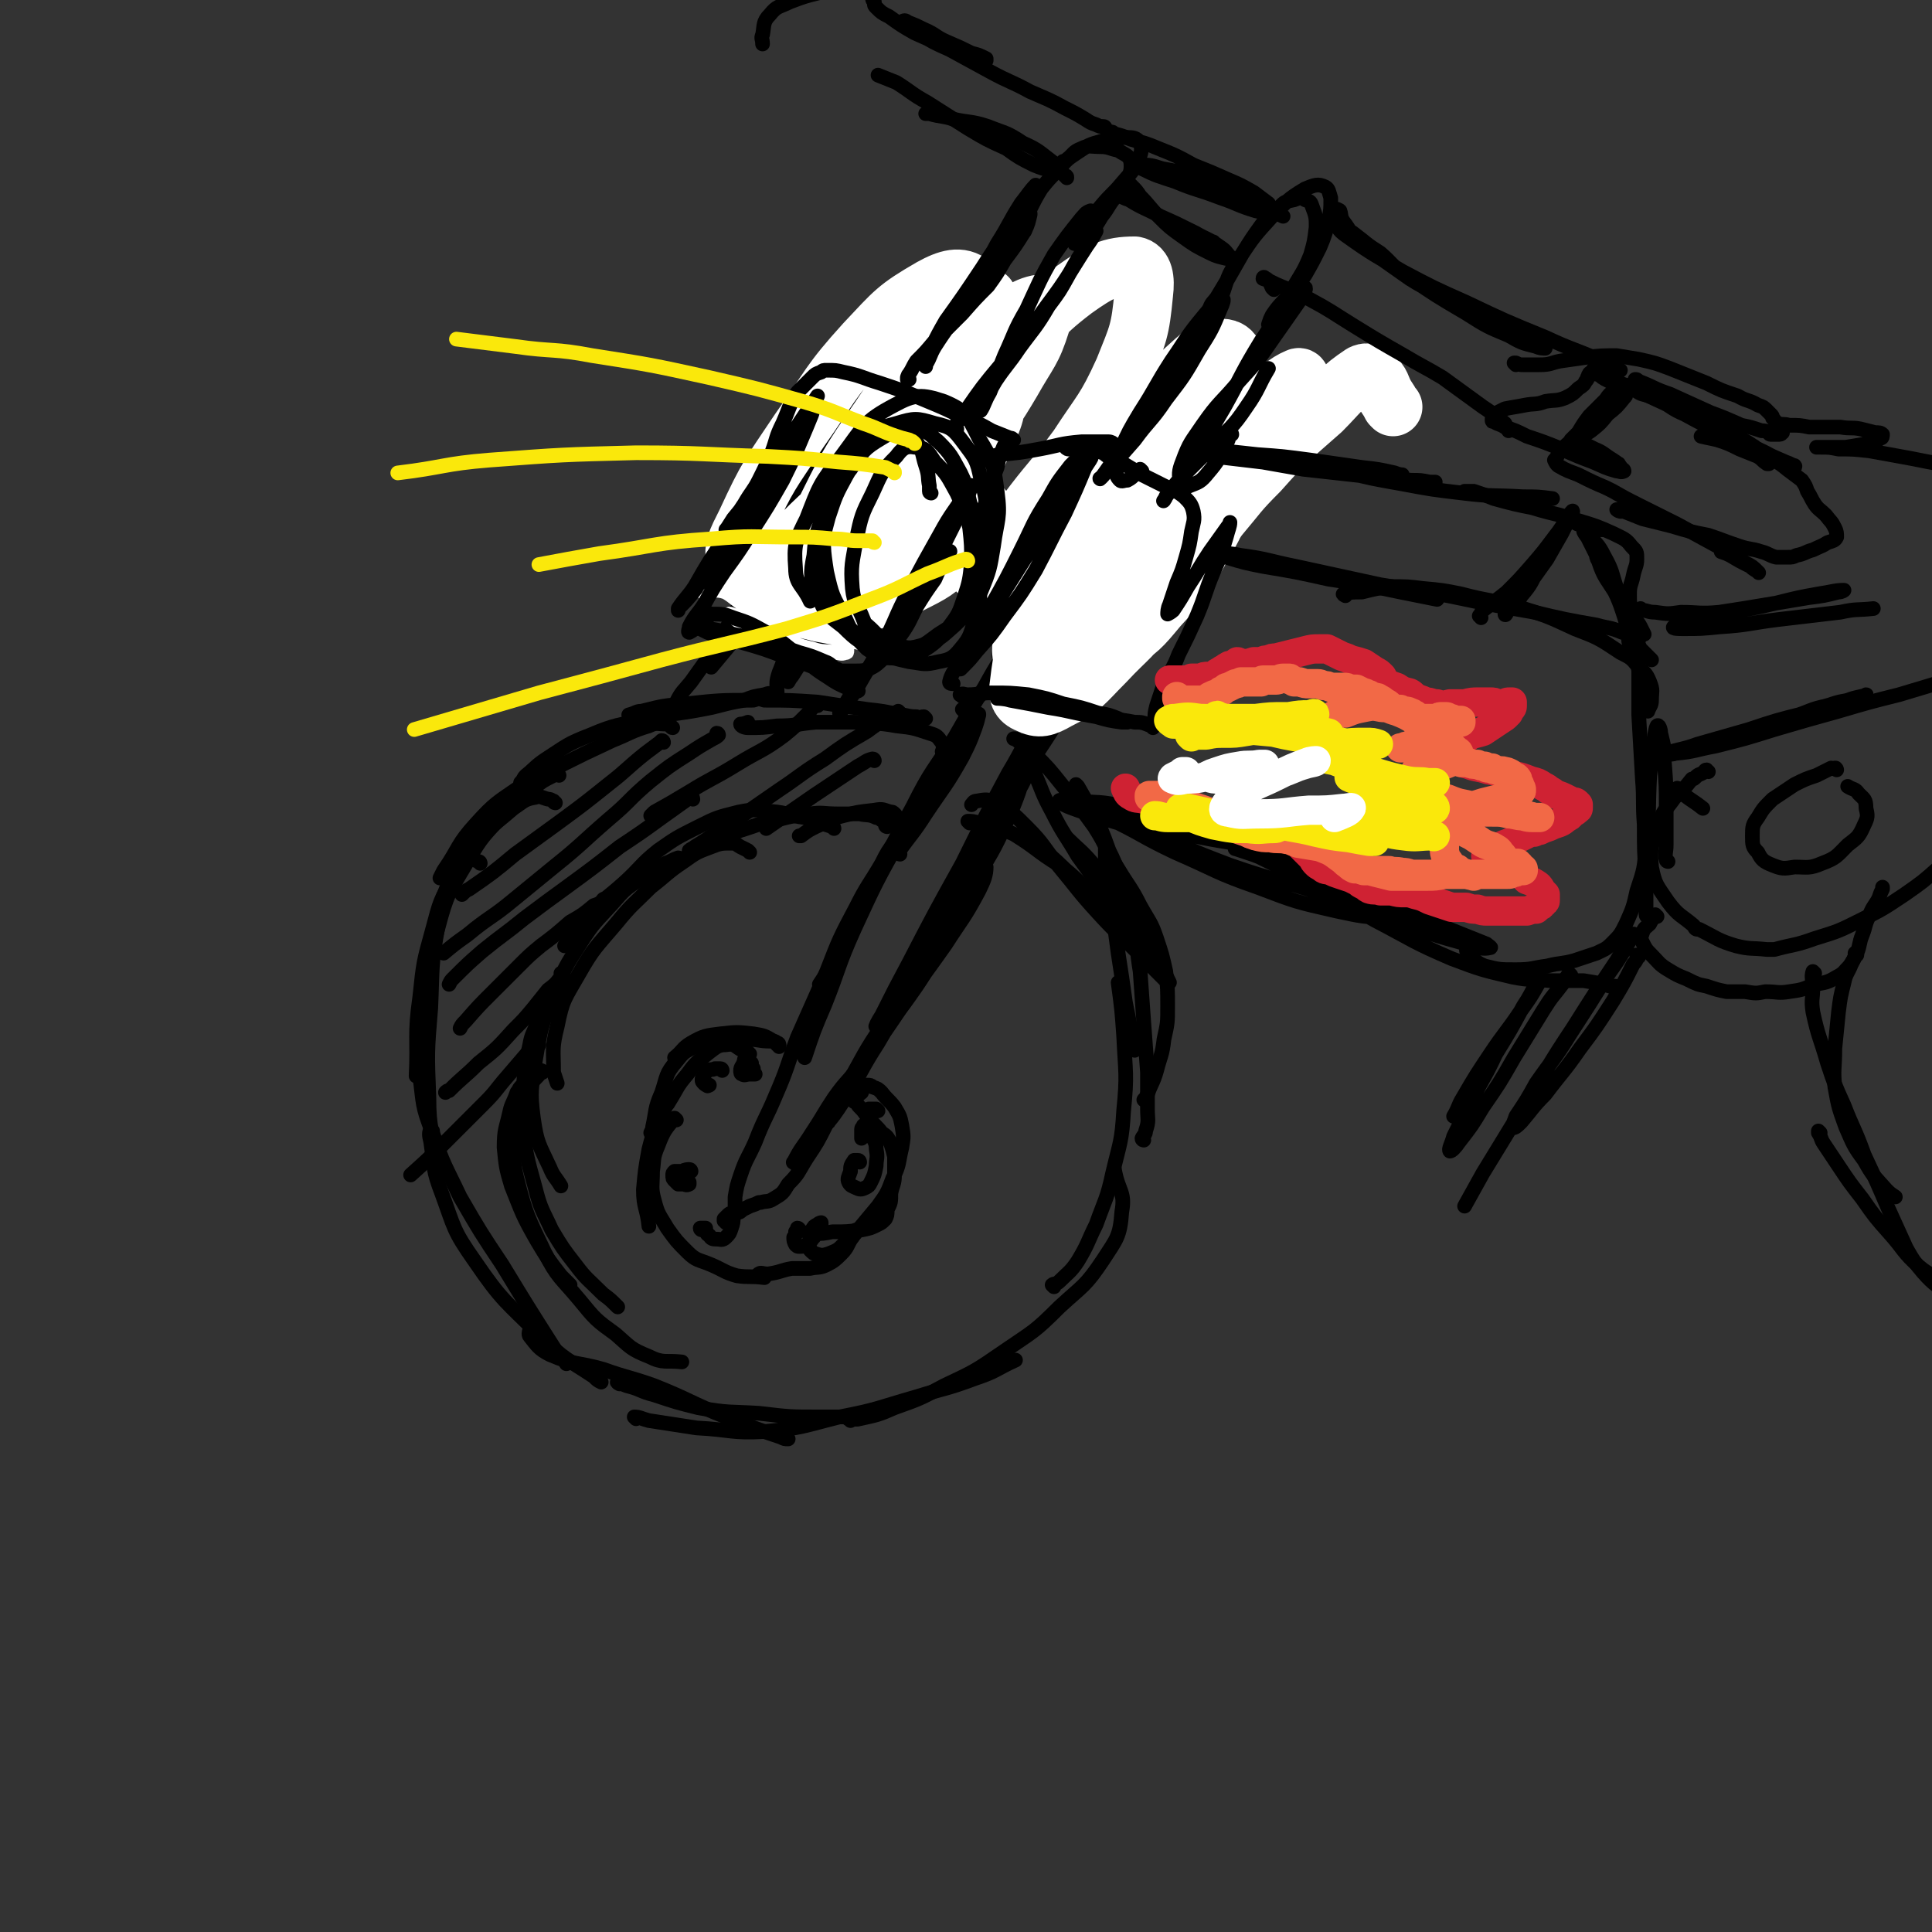 <svg viewBox='0 0 1054 1054' version='1.1' xmlns='http://www.w3.org/2000/svg' xmlns:xlink='http://www.w3.org/1999/xlink'><rect x="0" y="0" width="1054" height="1054" fill="#333333" stroke="none"/><g fill='none' stroke='#000000' stroke-width='8' stroke-linecap='round' stroke-linejoin='round'><path d='M552,350c0,0 -1,-1 -1,-1 0,0 0,0 0,1 0,0 0,0 0,1 -2,3 -2,3 -4,7 -5,8 -5,8 -10,17 -8,13 -8,13 -16,27 -12,19 -13,18 -23,38 -11,20 -11,21 -21,41 -8,16 -7,16 -15,31 -5,10 -5,9 -11,19 -2,3 -2,3 -4,6 '/><path d='M491,466c0,0 -1,0 -1,-1 7,-10 8,-10 15,-21 10,-15 11,-15 20,-31 4,-8 4,-8 7,-16 1,-3 1,-3 2,-7 0,0 0,-1 0,0 -1,0 -1,0 -2,2 -6,7 -6,7 -11,16 -14,24 -15,23 -29,48 -14,25 -14,25 -26,51 -9,20 -8,21 -16,41 -6,14 -6,14 -11,29 '/><path d='M493,455c-1,0 -1,-1 -1,-1 0,0 0,0 0,0 -2,2 -2,2 -3,4 -5,7 -5,7 -8,13 -7,12 -8,12 -14,24 -9,17 -9,17 -16,35 -8,18 -8,18 -16,36 -6,16 -5,16 -12,32 -5,12 -6,12 -11,25 -4,9 -5,9 -8,18 -2,6 -2,6 -3,12 0,3 0,4 0,6 0,2 1,2 1,2 1,1 2,0 3,-1 2,-1 2,-1 4,-2 3,-1 3,-1 5,-2 0,0 0,0 1,0 3,-1 4,0 7,-2 5,-3 5,-3 8,-8 6,-6 5,-6 10,-14 6,-9 6,-9 11,-19 6,-10 6,-10 12,-20 4,-8 4,-8 8,-16 2,-3 2,-3 4,-6 '/><path d='M434,635c-1,-1 -2,-1 -1,-1 4,-8 5,-8 10,-16 6,-9 6,-10 12,-19 7,-10 8,-9 15,-19 8,-12 8,-12 16,-23 7,-9 7,-9 14,-19 4,-6 4,-6 7,-12 1,-1 1,-3 1,-2 -2,1 -3,2 -6,5 -6,9 -5,9 -11,17 '/><path d='M446,621c0,0 -1,-1 -1,-1 8,-14 9,-14 18,-27 12,-19 12,-19 25,-38 13,-20 14,-20 28,-40 9,-14 10,-14 18,-29 3,-6 4,-9 4,-13 0,-1 -1,1 -2,2 -8,10 -7,10 -14,20 -11,15 -11,15 -21,31 -12,18 -11,18 -22,37 -10,15 -9,16 -19,32 -4,8 -5,8 -9,16 -1,1 1,2 1,1 5,-6 5,-7 10,-14 9,-15 8,-15 17,-29 13,-22 12,-22 25,-43 14,-23 15,-22 28,-46 11,-18 11,-18 20,-38 4,-10 4,-10 7,-21 0,-2 1,-5 0,-4 -2,2 -5,4 -8,9 -10,17 -9,17 -18,34 -12,23 -11,23 -23,46 -12,23 -11,23 -23,45 -6,11 -7,11 -14,22 -1,2 -2,5 -1,4 1,-2 3,-5 6,-10 8,-14 8,-14 16,-28 12,-20 12,-19 24,-40 13,-22 13,-22 25,-45 10,-19 11,-18 20,-37 5,-11 5,-11 9,-22 1,-4 3,-7 2,-8 -1,0 -4,2 -6,5 -10,14 -9,15 -18,30 -13,24 -13,25 -25,49 -15,27 -15,27 -29,54 -8,15 -8,15 -15,29 -2,3 -4,7 -3,6 2,-1 4,-4 8,-10 8,-14 7,-15 15,-29 12,-21 13,-21 25,-42 15,-26 15,-26 30,-52 13,-23 15,-22 27,-45 8,-13 8,-14 14,-28 1,-3 2,-8 1,-7 -3,1 -6,4 -11,10 -12,16 -12,17 -23,34 -2,3 -2,3 -4,6 '/><path d='M425,571c0,-1 -1,-1 -1,-1 -1,-1 -1,-2 -2,-2 -5,-3 -5,-3 -11,-4 -9,-1 -9,-1 -18,0 -8,1 -9,1 -16,5 -5,3 -4,4 -9,8 '/><path d='M425,570c0,0 0,-1 -1,-1 -1,-1 -2,-1 -4,-1 -6,0 -6,-1 -12,-1 -7,0 -7,0 -14,1 -8,1 -8,0 -15,3 -6,3 -6,3 -10,8 -6,7 -5,8 -8,17 -4,9 -3,10 -5,19 0,1 0,1 -1,3 '/><path d='M409,575c0,0 0,0 -1,-1 -1,0 -1,0 -3,-1 -4,-2 -4,-4 -9,-3 -4,0 -5,1 -9,4 -6,5 -7,5 -12,12 -6,7 -5,7 -10,15 -1,2 -1,1 -2,3 -5,11 -6,11 -9,23 -2,11 -2,11 -3,22 0,10 2,10 3,20 '/><path d='M369,611c0,0 -1,-1 -1,-1 -5,6 -6,7 -9,15 -3,7 -2,7 -3,14 0,8 -1,9 1,16 2,8 3,8 7,15 5,7 5,7 11,13 5,5 6,4 13,7 7,3 7,4 14,6 7,1 7,0 15,1 '/><path d='M415,696c0,0 -2,-1 -1,-1 1,-1 2,0 5,0 7,-1 7,-2 13,-3 5,0 5,0 10,0 4,-1 5,0 9,-2 4,-2 5,-3 8,-6 4,-4 3,-5 6,-9 1,-2 1,-2 2,-4 '/><path d='M443,683c0,0 -1,-1 -1,-1 1,0 1,2 3,2 3,1 4,1 7,0 5,-2 5,-2 8,-5 5,-4 5,-4 9,-9 5,-6 5,-6 10,-12 5,-7 5,-7 8,-15 4,-8 3,-9 5,-17 1,-6 1,-6 0,-12 -1,-5 -1,-5 -4,-10 -3,-4 -4,-4 -7,-8 -2,-2 -2,-2 -5,-3 -1,-1 -1,-1 -3,-1 -1,0 -1,0 -1,0 -2,2 -1,2 -2,4 -1,1 -2,1 -3,3 0,1 0,1 -1,2 0,0 0,0 1,0 1,2 1,2 3,4 2,2 2,3 4,5 3,4 4,4 7,8 3,2 3,2 5,6 1,3 1,3 2,7 0,5 0,5 0,10 0,5 -1,5 -2,10 0,5 0,5 -2,9 0,3 0,3 -1,5 -2,2 -2,2 -4,3 -4,2 -4,2 -9,3 -8,1 -8,1 -16,1 -5,1 -5,1 -10,1 '/><path d='M411,583c0,0 -1,0 -1,-1 -1,-1 0,-1 0,-2 -1,-1 -1,-1 -2,-2 0,-1 -1,-1 -1,-1 -1,1 -1,1 -1,2 -1,3 -2,3 -2,5 0,1 0,2 1,2 1,1 2,0 4,0 1,0 1,0 3,0 0,0 0,0 0,0 0,0 0,0 0,0 0,0 0,0 -1,0 '/><path d='M394,584c0,0 0,-1 -1,-1 -1,0 -1,0 -3,0 -2,1 -2,0 -4,1 -1,1 -1,1 -2,3 -1,1 -1,1 -1,2 0,1 0,1 1,2 1,1 1,1 2,1 0,1 0,0 1,0 0,0 0,0 0,0 -1,0 -1,0 -1,0 '/><path d='M361,615c0,0 -1,-1 -1,-1 0,0 1,0 1,0 0,0 0,-1 0,-1 0,0 0,0 0,0 -1,1 -1,1 -2,3 0,1 -1,1 -1,3 0,0 1,0 1,0 1,-1 1,-1 2,-2 1,-1 1,-1 1,-3 0,-1 0,-1 -1,-2 -1,0 -1,0 -2,0 '/><path d='M377,639c0,0 0,-1 -1,-1 -1,0 -2,0 -4,1 -2,0 -2,0 -4,0 -1,1 -1,1 -1,2 0,2 0,2 1,3 1,1 1,1 2,2 2,0 2,0 3,0 1,0 1,1 3,0 0,0 0,0 0,-1 0,0 0,0 0,0 -1,0 -1,0 -2,0 -1,0 -1,0 -2,1 '/><path d='M383,671c0,0 -1,0 -1,-1 0,0 1,0 1,0 1,0 1,0 2,0 0,0 0,1 0,1 1,2 0,2 2,3 1,2 2,2 4,2 2,0 3,1 5,-1 2,-2 2,-2 3,-5 1,-3 1,-3 1,-6 1,-1 1,-1 0,-2 0,0 -1,0 -1,0 -1,0 -1,0 -2,1 -1,1 -1,1 -2,2 0,0 0,1 0,1 1,0 1,0 1,1 '/><path d='M436,671c0,0 0,-1 -1,-1 0,0 0,1 -1,2 0,2 0,2 -1,3 0,2 0,2 1,4 1,1 1,1 2,1 2,0 3,0 4,-1 3,-2 3,-3 5,-6 2,-2 2,-2 3,-4 0,-1 0,-2 0,-2 0,0 -1,0 -2,1 -2,1 -2,1 -3,3 -1,1 -2,1 -2,2 1,1 1,1 3,2 0,0 0,0 0,0 '/><path d='M469,634c0,0 0,-1 -1,-1 -1,0 -1,0 -2,0 -2,3 -2,3 -2,6 -1,3 -2,4 -1,6 1,2 2,2 4,3 2,1 3,1 5,0 2,-1 2,-1 3,-3 2,-4 2,-4 3,-9 0,-4 1,-4 0,-9 0,-4 -1,-4 -2,-7 -1,-3 -1,-2 -3,-5 0,0 0,-1 -1,-1 0,0 0,0 -1,0 0,1 -1,1 -1,2 0,3 0,3 0,5 0,0 0,0 0,0 '/><path d='M479,606c0,0 -1,-1 -1,-1 -1,0 -2,0 -3,0 0,0 0,0 -1,0 '/><path d='M526,388c0,0 -1,-1 -1,-1 0,0 0,0 1,0 3,-2 3,-3 6,-5 4,-4 4,-4 8,-9 5,-7 5,-7 11,-15 6,-9 6,-9 12,-18 5,-9 5,-9 10,-18 2,-6 2,-6 3,-11 1,-1 0,-2 0,-2 -3,2 -4,2 -6,6 -5,7 -5,8 -9,16 -5,10 -5,11 -10,22 -4,8 -4,8 -8,17 -1,2 -1,4 -1,5 1,0 2,-1 3,-2 5,-7 5,-7 11,-14 6,-8 6,-8 13,-16 5,-7 5,-7 9,-13 '/><path d='M489,447c0,0 -1,-1 -1,-1 0,0 1,0 1,0 0,-1 0,-1 -1,-2 -1,-1 -1,-1 -2,-1 -4,-1 -4,-2 -9,-1 -9,1 -9,1 -17,3 -8,2 -8,3 -15,6 -4,2 -4,2 -8,5 -1,0 -1,0 -1,0 '/><path d='M484,451c0,0 -1,0 -1,-1 0,0 0,0 0,0 0,-1 0,-1 -1,-2 -2,-1 -2,-2 -4,-2 -4,-2 -5,-1 -9,-2 -6,0 -6,0 -12,0 -8,0 -8,-1 -15,0 -9,1 -9,1 -17,3 -11,2 -11,3 -21,6 -8,3 -9,3 -17,6 -6,4 -6,4 -12,8 0,1 0,1 0,1 '/><path d='M455,452c0,0 0,-1 -1,-1 0,0 0,0 0,0 -3,-1 -3,-1 -6,-2 -4,-1 -4,-1 -9,-3 -8,-1 -8,-2 -15,-3 -11,-1 -11,-2 -21,0 -12,3 -12,3 -22,8 -12,6 -12,6 -22,13 -10,8 -9,9 -19,18 -9,8 -9,7 -18,16 -8,8 -7,9 -14,18 '/><path d='M409,465c0,0 -1,-1 -1,-1 -2,-1 -2,-1 -4,-2 -2,-1 -2,-2 -5,-2 -5,0 -6,0 -11,2 -8,3 -8,3 -15,8 -9,6 -9,7 -18,14 -10,10 -10,9 -19,20 -11,13 -12,13 -20,27 -8,14 -9,14 -12,29 -3,12 -2,12 -2,25 1,3 1,3 2,6 '/><path d='M371,469c0,0 0,-1 -1,-1 -3,1 -4,2 -7,3 -7,4 -7,4 -13,8 -9,6 -9,6 -16,14 -9,10 -10,10 -17,21 -9,14 -9,14 -15,29 -7,17 -7,18 -10,36 -2,15 -3,16 -1,31 2,14 3,14 9,27 2,5 3,5 6,10 '/><path d='M294,557c0,0 -1,-1 -1,-1 0,0 1,1 0,2 -2,6 -3,6 -4,12 -2,9 -2,9 -3,17 -1,13 -2,13 -1,26 2,17 2,17 7,35 3,12 4,12 9,23 6,10 6,10 13,19 6,8 7,8 15,16 4,3 4,3 8,7 '/><path d='M285,594c-1,0 -1,-1 -1,-1 -1,1 -1,2 -2,3 -2,6 -3,6 -4,11 -2,9 -3,9 -3,19 1,10 1,11 4,21 6,15 6,16 14,30 6,10 6,10 13,19 3,3 3,3 5,5 '/><path d='M296,585c0,0 0,-1 -1,-1 0,0 1,1 0,1 -2,3 -3,3 -5,6 -3,4 -3,4 -5,8 -2,9 -3,9 -3,19 -1,12 -3,13 0,25 5,20 6,21 15,40 7,14 9,14 19,26 9,11 9,11 20,19 8,7 8,8 18,12 8,4 9,2 18,3 '/><path d='M515,411c0,0 0,0 -1,-1 0,0 1,0 1,-1 -1,-2 0,-3 -2,-5 -2,-3 -3,-3 -6,-4 -9,-3 -9,-3 -18,-4 -11,-2 -11,-1 -23,-2 -11,0 -11,0 -21,0 -11,1 -11,2 -21,2 -8,1 -8,1 -16,1 -2,0 -4,-1 -4,-2 0,0 2,0 4,-1 '/><path d='M505,392c0,0 0,0 -1,-1 -2,0 -2,1 -4,0 -5,0 -5,-1 -9,-1 -9,-2 -9,-2 -18,-3 -14,-2 -14,-2 -27,-4 -15,-1 -15,-1 -29,-1 -3,-1 -3,-1 -6,0 -18,0 -18,0 -37,2 -12,1 -12,1 -24,4 -3,0 -3,1 -7,2 '/><path d='M423,380c0,0 0,-1 -1,-1 -2,-1 -2,-1 -5,0 -6,1 -6,1 -11,3 -12,2 -12,3 -23,5 -16,3 -16,2 -31,5 -15,4 -16,3 -30,9 -13,5 -13,6 -24,13 -6,4 -6,5 -11,9 -2,2 -1,2 -3,4 '/><path d='M367,397c-1,0 -1,-1 -1,-1 -2,-1 -2,-1 -3,-1 -4,0 -5,-1 -9,1 -10,3 -10,4 -20,8 -15,7 -15,7 -29,14 -11,5 -11,5 -21,11 -13,9 -14,9 -24,20 -11,12 -9,13 -18,26 -1,2 -1,2 -2,4 '/><path d='M305,423c0,0 -1,-1 -1,-1 -1,0 -1,1 -2,1 -6,3 -6,3 -11,7 -8,6 -9,6 -16,14 -11,12 -12,12 -20,26 -10,17 -11,17 -16,36 -6,21 -4,21 -6,43 -1,6 0,6 0,13 '/><path d='M303,438c0,0 -1,0 -1,-1 -1,0 -1,-1 -3,-1 -4,-1 -4,-2 -7,-1 -6,1 -6,2 -12,6 -8,7 -9,7 -17,15 -8,10 -9,10 -15,22 -8,13 -8,14 -12,29 -5,18 -5,18 -7,37 -3,21 -1,22 -2,43 '/><path d='M262,471c0,0 0,-1 -1,-1 -3,-1 -4,-3 -7,-2 -5,2 -5,4 -7,9 -6,13 -6,14 -8,28 -4,22 -3,23 -4,45 -2,24 -2,24 -1,49 0,17 2,17 4,34 '/><path d='M231,568c-1,0 -1,-1 -1,-1 -1,9 -2,10 -1,20 2,15 1,16 7,31 6,18 7,18 15,35 11,19 11,19 23,37 14,23 14,23 28,45 3,5 4,4 7,9 '/><path d='M236,617c-1,0 -1,-2 -1,-1 -1,2 -1,3 0,7 2,14 1,15 6,28 7,19 6,20 18,37 15,22 17,22 36,41 13,13 14,12 29,22 2,2 2,2 4,3 '/><path d='M290,726c0,0 0,-1 -1,-1 0,1 -1,3 0,4 4,5 5,7 11,10 14,6 15,4 29,8 14,5 14,4 28,9 20,8 19,9 39,17 15,6 15,6 30,11 2,1 2,1 4,1 '/><path d='M338,755c0,0 -2,-1 -1,-1 1,0 2,1 5,2 8,2 7,3 15,5 12,4 12,4 24,7 17,3 17,2 33,3 17,2 17,2 33,2 8,0 8,0 16,0 '/><path d='M347,774c0,0 -1,-1 -1,-1 3,0 4,1 8,2 13,2 13,2 26,4 19,1 19,3 37,2 21,-2 21,-3 41,-8 21,-4 21,-5 42,-11 16,-5 16,-4 32,-10 12,-4 11,-5 22,-10 '/><path d='M464,775c0,-1 -2,-1 -1,-1 2,-1 3,1 6,0 9,-2 10,-2 19,-6 14,-5 14,-5 27,-12 17,-8 17,-8 33,-19 16,-11 16,-10 30,-24 13,-12 14,-11 24,-26 7,-11 9,-12 10,-26 2,-11 -2,-11 -4,-23 '/><path d='M575,702c0,0 -1,-1 -1,-1 1,-1 2,0 4,-2 5,-5 6,-5 10,-11 6,-10 5,-10 10,-20 5,-14 6,-14 9,-28 4,-17 5,-17 6,-34 2,-20 1,-20 0,-41 -1,-14 -1,-14 -3,-29 '/><path d='M624,622c0,0 -1,0 -1,-1 1,-2 2,-2 2,-4 2,-6 1,-6 1,-12 0,-10 0,-10 0,-20 -1,-13 -1,-13 -2,-27 -1,-14 -1,-14 -2,-28 -2,-12 -1,-12 -4,-25 -2,-10 -2,-10 -5,-20 -4,-11 -3,-11 -8,-21 -4,-11 -4,-11 -9,-21 -4,-7 -4,-7 -8,-14 -1,-1 -1,-1 -1,-1 '/><path d='M623,515c0,0 -1,0 -1,-1 0,-1 1,-1 0,-2 -2,-5 -2,-5 -6,-9 -5,-8 -6,-7 -12,-14 -8,-11 -8,-11 -16,-22 -7,-12 -8,-12 -14,-24 -6,-11 -5,-11 -10,-22 -3,-6 -2,-7 -5,-13 -1,-3 -2,-3 -4,-4 0,-1 -1,-1 -2,-1 0,0 0,0 0,0 0,0 1,0 2,1 4,3 4,3 9,7 8,8 8,8 16,18 9,11 9,11 17,22 7,11 6,12 13,23 6,10 7,10 12,20 5,9 6,9 9,18 3,9 3,9 5,18 1,9 1,10 1,19 0,9 0,9 -2,18 -1,9 -2,9 -4,17 -2,7 -3,7 -5,13 -1,2 -1,2 -2,3 '/><path d='M604,464c0,0 -1,-1 -1,-1 0,2 0,3 0,6 2,11 2,11 3,22 2,14 2,14 4,29 2,13 2,13 4,27 2,10 2,10 4,20 1,3 1,3 1,6 '/><path d='M529,449c0,0 -1,-1 -1,-1 2,0 3,0 6,1 9,3 10,2 19,6 13,8 12,9 25,17 8,6 8,7 15,13 7,5 8,4 15,10 3,3 2,4 4,8 '/><path d='M557,457c-1,-1 -2,-1 -1,-1 1,0 2,0 4,0 0,1 1,0 1,1 5,3 6,3 10,8 9,8 9,8 17,17 8,9 8,8 16,17 9,9 9,9 17,18 1,1 1,1 1,3 2,2 2,2 3,4 '/><path d='M584,459c0,0 -2,-2 -1,-1 5,5 7,6 13,13 8,10 8,10 16,20 8,11 8,11 15,22 4,8 4,8 8,16 1,3 1,3 3,7 0,0 -1,0 -1,0 -2,-2 -2,-2 -5,-5 -6,-6 -6,-6 -12,-12 -11,-11 -11,-10 -21,-21 -11,-12 -11,-13 -21,-25 -9,-11 -8,-12 -18,-22 -7,-7 -8,-8 -16,-13 -5,-2 -6,-2 -11,-1 -2,0 -2,1 -3,2 '/><path d='M580,344c0,-1 -1,-1 -1,-1 0,0 0,0 0,0 -1,1 -1,1 -2,2 -1,0 -1,0 -3,0 0,0 0,0 0,0 0,-4 -1,-4 0,-7 3,-8 4,-8 7,-15 6,-11 6,-11 12,-22 8,-14 8,-13 16,-26 8,-13 8,-13 15,-26 5,-9 5,-9 10,-18 2,-5 2,-6 4,-9 0,-1 0,0 0,1 -4,5 -5,5 -9,11 -8,12 -7,13 -16,25 -12,16 -12,16 -24,32 -13,17 -13,17 -25,34 -9,12 -9,12 -16,25 -2,4 -3,6 -3,8 0,1 2,0 3,-1 7,-7 6,-8 13,-15 7,-9 7,-9 14,-17 12,-15 13,-15 25,-30 13,-18 12,-18 24,-37 9,-15 9,-16 18,-31 4,-7 4,-8 8,-14 1,-1 2,-3 2,-2 -2,3 -3,5 -6,9 -6,10 -6,10 -12,19 '/><path d='M582,388c0,0 -1,0 -1,-1 6,-7 7,-7 13,-15 7,-11 7,-11 13,-23 7,-13 7,-13 14,-26 6,-13 5,-13 12,-25 8,-14 8,-14 17,-28 9,-14 9,-14 20,-27 10,-13 11,-12 22,-24 4,-4 9,-8 9,-8 1,0 -4,4 -7,8 -13,14 -14,13 -26,28 -15,18 -16,18 -30,38 -15,21 -14,21 -27,43 -10,16 -10,17 -18,33 -4,7 -4,10 -6,14 -1,1 0,-2 1,-3 5,-12 5,-13 11,-24 9,-18 10,-18 19,-36 11,-19 9,-20 20,-38 9,-16 10,-16 20,-30 5,-7 8,-9 11,-13 1,-1 -2,2 -3,4 -3,4 -3,4 -6,9 '/><path d='M370,384c0,0 -1,0 -1,-1 3,-6 4,-6 8,-11 5,-7 5,-7 10,-14 10,-12 10,-12 21,-25 12,-12 12,-12 25,-25 10,-10 10,-10 20,-21 6,-6 6,-6 12,-13 1,0 2,-1 1,-1 -3,5 -4,6 -9,12 -7,9 -7,9 -15,17 -9,10 -9,11 -18,20 -11,11 -11,10 -21,20 -5,5 -6,6 -9,10 -1,0 0,-1 1,-2 5,-6 5,-6 10,-12 8,-9 8,-8 16,-17 8,-11 8,-11 16,-21 9,-13 9,-13 18,-26 6,-8 7,-8 13,-16 0,-1 0,-1 0,-1 -6,7 -6,7 -12,15 -9,12 -9,12 -17,24 -10,14 -10,14 -20,28 -11,14 -11,14 -21,28 -5,6 -5,6 -10,12 '/><path d='M394,356c0,0 -1,0 -1,-1 0,0 1,-1 1,-1 2,-6 2,-6 4,-11 5,-8 5,-8 10,-16 8,-12 8,-12 16,-24 11,-16 11,-16 23,-31 13,-19 13,-19 26,-38 10,-15 11,-15 19,-31 4,-7 4,-8 6,-16 0,-1 -1,-2 -2,-1 -6,4 -7,5 -12,11 -11,13 -11,13 -21,28 -14,20 -13,21 -26,42 -14,25 -13,26 -27,51 -8,15 -8,14 -16,29 -3,4 -4,7 -4,8 0,1 2,-3 4,-5 7,-10 7,-10 14,-20 9,-13 10,-12 19,-25 10,-14 10,-14 19,-29 11,-17 10,-18 21,-34 7,-11 8,-11 16,-21 0,-1 0,0 0,0 -8,11 -8,11 -15,22 -11,16 -11,16 -21,33 -8,12 -8,12 -15,24 '/><path d='M538,197c0,0 0,-1 -1,-1 0,0 0,1 0,2 -7,10 -6,10 -13,20 -13,17 -15,16 -27,34 -17,23 -17,23 -32,46 -14,21 -14,21 -27,43 -7,13 -8,13 -13,26 -2,6 -1,6 -1,12 '/><path d='M451,351c-1,0 -2,0 -1,-1 3,-6 5,-6 9,-12 10,-17 9,-17 19,-33 10,-17 10,-17 20,-34 9,-16 8,-16 17,-32 6,-10 6,-10 12,-20 2,-2 3,-5 3,-5 0,0 0,3 -2,5 -6,13 -7,13 -14,25 -12,19 -12,19 -25,38 -15,23 -15,23 -30,45 -11,17 -12,16 -23,33 -3,6 -4,8 -6,12 0,0 1,-2 2,-3 7,-11 7,-11 14,-21 11,-17 11,-17 21,-34 15,-24 15,-24 30,-47 15,-23 16,-22 31,-46 8,-12 7,-13 14,-26 1,-2 2,-6 1,-5 -4,6 -6,9 -12,18 -10,15 -11,15 -20,31 -13,23 -12,23 -26,46 -12,21 -11,21 -24,41 -10,14 -10,13 -20,27 -1,1 -3,3 -3,2 3,-4 5,-6 9,-12 13,-16 13,-16 27,-32 14,-16 15,-15 28,-32 12,-16 12,-16 23,-33 2,-4 2,-5 4,-9 '/></g>
<g fill='none' stroke='#FFFFFF' stroke-width='32' stroke-linecap='round' stroke-linejoin='round'><path d='M760,222c0,0 0,0 -1,-1 -1,-2 -1,-2 -3,-5 -3,-5 -2,-7 -7,-11 -2,-2 -4,-2 -6,-1 -12,8 -12,10 -22,20 -18,16 -18,15 -34,33 -12,12 -11,12 -22,25 -3,4 -3,4 -6,8 -1,1 -1,1 -1,1 2,-5 2,-5 5,-10 6,-11 5,-11 12,-22 9,-13 10,-12 19,-25 8,-11 9,-11 14,-23 2,-2 2,-6 0,-5 -7,3 -9,6 -18,13 -16,15 -17,14 -32,30 -18,19 -17,19 -33,39 -12,16 -14,15 -23,32 -3,8 -5,11 -2,17 1,4 6,4 10,2 11,-5 11,-7 20,-16 12,-10 12,-11 21,-23 9,-12 11,-11 17,-25 6,-14 6,-15 8,-30 1,-9 3,-15 -3,-18 -5,-3 -11,1 -19,7 -16,13 -15,15 -29,31 -15,19 -16,18 -28,39 -11,16 -11,17 -18,35 -3,8 -4,11 -1,18 2,4 6,5 12,5 10,-2 10,-4 19,-10 13,-9 13,-9 23,-21 12,-13 12,-13 21,-28 8,-15 10,-15 14,-32 4,-13 6,-17 2,-29 -3,-6 -8,-9 -15,-6 -14,5 -15,9 -28,20 -18,17 -18,17 -33,37 -15,21 -15,21 -27,45 -7,16 -8,18 -10,35 -1,6 0,9 5,11 6,3 9,2 16,-2 14,-7 14,-9 26,-21 13,-14 15,-13 25,-29 10,-15 10,-16 15,-33 5,-19 6,-21 3,-40 -1,-11 -2,-16 -10,-20 -8,-4 -13,-2 -22,4 -15,10 -15,12 -26,27 -12,15 -12,16 -19,34 -7,18 -7,18 -10,38 -2,12 -3,14 1,24 3,5 7,6 12,4 10,-3 11,-6 20,-14 15,-14 16,-14 29,-30 14,-16 15,-16 27,-35 10,-17 11,-17 18,-36 7,-23 8,-24 9,-48 0,-9 -1,-16 -7,-17 -9,-1 -13,4 -22,12 -16,16 -16,18 -29,37 -16,24 -16,24 -30,50 -11,20 -12,20 -19,41 -2,7 -3,11 0,15 2,3 7,2 11,-1 14,-9 13,-11 25,-23 16,-16 17,-15 31,-33 14,-18 15,-18 25,-38 8,-16 10,-17 11,-34 1,-9 0,-15 -6,-17 -8,-3 -13,0 -23,6 -17,10 -17,11 -33,25 -19,17 -18,18 -36,36 -15,17 -14,17 -29,34 -6,5 -9,8 -11,11 -1,1 2,-2 5,-5 10,-12 10,-13 21,-25 14,-19 15,-18 29,-37 13,-20 15,-20 25,-42 8,-20 9,-21 11,-42 1,-8 0,-14 -5,-15 -13,0 -19,3 -33,13 -21,16 -20,19 -37,39 -20,24 -20,24 -38,49 -12,17 -12,17 -24,34 -2,3 -5,6 -5,8 1,1 4,0 6,-2 9,-7 9,-7 17,-15 13,-14 13,-14 24,-29 12,-17 13,-17 23,-34 9,-16 11,-16 16,-32 2,-4 2,-10 -2,-10 -9,2 -13,7 -23,16 -21,17 -21,18 -39,37 -22,24 -21,25 -41,49 -17,19 -17,19 -34,39 -6,7 -12,10 -13,13 -1,2 5,1 9,-2 14,-10 14,-11 26,-23 17,-18 18,-17 33,-36 16,-21 16,-21 29,-43 11,-19 13,-19 19,-40 2,-10 4,-16 -2,-21 -6,-5 -13,-3 -22,2 -19,11 -20,13 -36,30 -20,22 -19,24 -36,48 -16,24 -17,24 -29,50 -5,10 -8,15 -5,22 2,4 9,3 15,-1 17,-9 16,-11 30,-24 19,-17 19,-17 36,-36 16,-18 16,-18 31,-37 12,-17 12,-18 22,-36 2,-5 4,-12 2,-11 -8,3 -12,9 -22,20 -19,22 -20,22 -36,46 -18,26 -18,27 -32,55 -8,15 -11,17 -13,33 -1,5 1,8 6,9 8,1 10,-1 18,-5 15,-8 15,-9 28,-19 15,-13 16,-12 29,-27 12,-16 13,-16 21,-34 5,-13 8,-16 5,-28 -1,-6 -7,-9 -14,-7 -16,6 -18,9 -33,23 -17,17 -18,18 -31,39 -11,18 -12,19 -17,39 -2,9 -1,13 4,18 6,6 10,5 19,4 14,-1 14,-3 26,-9 14,-7 14,-7 25,-17 9,-7 9,-7 16,-15 2,-3 3,-5 1,-7 -2,-4 -4,-4 -9,-4 -12,1 -13,1 -25,5 -13,5 -14,4 -26,12 -8,5 -9,6 -13,14 -2,3 -2,5 0,7 4,3 6,3 11,2 11,-3 11,-5 20,-11 9,-6 9,-6 17,-14 3,-3 5,-6 3,-7 -2,-2 -6,0 -12,2 -7,4 -6,6 -13,11 '/></g>
<g fill='none' stroke='#FFFFFF' stroke-width='8' stroke-linecap='round' stroke-linejoin='round'><path d='M385,324c0,0 -2,-1 -1,-1 1,-1 2,-1 5,-1 3,0 4,0 7,1 5,3 5,4 10,7 8,4 8,3 17,7 11,3 11,3 23,7 1,0 1,1 3,1 10,3 10,3 20,5 4,1 4,1 7,2 1,0 0,0 0,0 -5,-1 -5,-1 -10,-2 -10,-2 -10,-2 -21,-4 -12,-3 -12,-3 -24,-5 -8,-2 -8,-2 -17,-4 -1,0 -1,0 -2,-1 -2,0 -3,-1 -4,-1 -1,0 1,1 1,1 5,3 4,4 9,6 8,4 9,3 17,6 9,3 9,4 18,6 6,2 6,1 13,2 2,0 3,1 5,0 1,0 1,0 1,-1 0,-1 0,-1 0,-2 -1,-1 -1,-1 -2,-2 0,0 0,0 0,0 -1,0 -1,0 -1,-1 '/></g>
<g fill='none' stroke='#000000' stroke-width='8' stroke-linecap='round' stroke-linejoin='round'><path d='M386,337c0,0 0,-1 -1,-1 0,0 1,1 1,0 -1,0 -2,-1 -1,-1 1,-1 2,0 4,0 5,0 6,0 11,2 9,3 9,3 18,8 9,5 9,6 17,12 8,6 8,7 16,12 6,4 6,4 13,7 2,1 4,1 4,1 1,0 -1,-1 -2,-2 -6,-3 -6,-4 -13,-7 -11,-5 -11,-5 -23,-9 -13,-5 -13,-5 -27,-9 -8,-3 -9,-2 -17,-5 -2,-1 -4,-2 -4,-2 1,-1 3,-1 5,0 6,1 6,1 13,3 9,2 9,1 18,4 9,2 9,3 18,6 7,2 7,2 14,5 3,1 3,2 6,4 1,0 1,0 2,1 0,0 0,0 0,0 1,0 1,0 3,0 3,0 3,0 6,0 3,0 4,0 7,-1 4,-2 5,-3 8,-6 5,-5 5,-6 9,-12 5,-7 5,-8 9,-16 5,-8 5,-8 10,-15 3,-7 3,-7 6,-13 1,-1 3,-3 2,-2 -1,1 -3,2 -5,5 -8,9 -8,9 -14,19 -9,13 -9,13 -17,26 -8,13 -8,13 -16,27 -4,5 -5,8 -8,11 0,1 1,-2 2,-3 6,-10 6,-10 13,-20 9,-14 10,-14 19,-28 10,-16 10,-16 19,-33 7,-14 7,-14 14,-28 3,-6 4,-9 5,-12 0,-1 -2,2 -3,4 -7,11 -8,11 -14,22 -9,16 -9,16 -17,31 -8,15 -7,16 -15,31 -4,7 -4,8 -9,14 -3,3 -4,2 -7,4 '/><path d='M383,341c0,-1 0,-2 -1,-1 0,0 0,1 0,1 -3,2 -4,3 -6,4 -1,0 0,-2 0,-3 3,-6 4,-6 8,-12 5,-9 5,-9 11,-18 8,-11 8,-11 15,-22 9,-14 9,-14 17,-28 7,-14 7,-15 13,-29 2,-5 4,-9 3,-9 -2,0 -4,3 -7,8 -8,10 -8,11 -15,22 -13,19 -13,19 -25,39 -9,13 -9,13 -17,27 -4,6 -5,6 -9,12 0,1 0,1 0,1 0,0 0,0 0,-1 5,-5 5,-5 9,-10 1,-1 1,-2 2,-3 8,-11 9,-11 17,-22 10,-14 11,-13 20,-28 10,-15 9,-16 18,-32 5,-10 5,-10 10,-21 0,0 0,0 0,0 -6,9 -6,9 -12,18 -7,11 -7,11 -14,22 -1,2 -2,2 -3,4 -8,12 -8,12 -17,23 -2,3 -3,5 -4,6 0,0 1,-1 2,-2 4,-6 4,-6 8,-12 4,-7 5,-7 8,-13 4,-8 4,-8 7,-15 3,-8 2,-8 6,-16 4,-9 3,-9 8,-17 4,-4 4,-4 8,-8 2,-2 2,-2 5,-3 1,-1 1,-1 3,-1 5,0 5,0 9,1 10,2 10,3 20,6 12,4 12,4 24,9 12,5 12,5 22,10 8,3 8,3 15,7 5,2 5,2 10,4 1,0 1,0 2,1 0,0 0,0 0,0 -1,0 -1,0 -2,0 -2,2 -3,2 -4,5 -2,4 -2,5 -3,10 -2,5 -2,5 -4,11 -1,3 -1,3 -2,7 0,2 -1,2 -1,4 0,3 0,3 0,6 '/><path d='M525,380c0,-1 -2,-1 -1,-1 1,-1 2,0 4,0 6,0 6,-1 13,-1 10,0 10,0 20,1 10,2 10,2 19,5 10,2 10,2 19,5 6,1 6,1 11,3 1,1 1,0 2,1 2,0 3,1 3,1 0,0 -1,0 -3,0 -7,-1 -7,-1 -14,-3 -12,-2 -11,-3 -23,-5 -12,-3 -12,-2 -24,-4 -3,-1 -7,-1 -7,-1 0,0 4,0 7,1 11,2 11,2 21,4 13,2 13,3 27,5 10,2 10,1 20,3 4,0 4,0 9,2 1,0 1,0 1,1 0,0 0,0 0,0 0,-2 0,-2 1,-4 0,-4 0,-4 1,-8 2,-6 2,-6 4,-12 4,-8 5,-8 8,-16 5,-10 5,-10 10,-21 5,-12 4,-12 9,-24 4,-9 4,-9 7,-19 1,-4 2,-6 2,-8 0,0 0,1 -1,2 -5,7 -5,7 -10,14 -6,9 -6,10 -12,19 -4,7 -4,7 -8,13 -1,1 -3,2 -3,2 0,-1 0,-3 1,-5 2,-6 2,-6 4,-12 3,-7 3,-7 5,-14 2,-7 2,-7 3,-14 1,-5 2,-6 1,-11 -1,-4 -2,-5 -5,-8 -5,-4 -5,-3 -11,-6 -6,-3 -6,-3 -12,-6 -5,-3 -5,-3 -10,-6 -3,-1 -3,-1 -6,-3 -3,-1 -3,-1 -5,-3 -1,0 -1,0 -2,-1 -1,0 -1,0 -1,0 -1,0 -1,0 -3,0 -2,1 -2,0 -4,1 -4,3 -4,3 -8,7 -7,9 -7,9 -12,18 -9,14 -8,14 -15,28 -8,16 -8,16 -17,32 -6,12 -7,12 -13,24 -3,4 -3,5 -4,9 0,0 0,0 1,0 5,-5 5,-5 9,-10 8,-9 8,-9 15,-19 9,-12 9,-12 17,-25 8,-15 8,-16 16,-31 6,-13 6,-13 11,-25 2,-3 4,-6 3,-5 -3,3 -5,6 -9,13 -12,16 -11,17 -22,34 -12,19 -12,19 -24,38 -9,13 -9,13 -17,27 -3,5 -4,6 -5,10 0,1 1,1 2,1 '/><path d='M623,257c0,0 -1,-1 -1,-1 -3,2 -3,4 -7,6 -2,0 -3,1 -4,0 -2,-2 -2,-3 -2,-6 1,-6 2,-7 5,-12 5,-9 5,-8 11,-16 7,-10 7,-10 14,-19 8,-12 9,-11 17,-22 5,-9 4,-9 9,-17 0,-1 1,-2 1,-2 -6,8 -7,8 -13,16 -10,14 -10,14 -19,28 -10,13 -9,14 -18,28 -7,9 -7,9 -14,19 -1,1 -2,3 -2,2 1,0 2,-2 4,-4 8,-9 8,-9 15,-17 8,-11 9,-10 17,-22 10,-13 10,-13 18,-27 7,-11 7,-11 12,-23 1,-2 2,-5 1,-5 -4,2 -6,4 -10,9 -10,12 -9,12 -18,25 -9,14 -8,14 -17,28 -6,10 -6,10 -11,21 -1,2 -1,2 -2,5 '/><path d='M672,237c0,0 0,-1 -1,-1 -1,2 0,3 -2,6 -4,8 -4,9 -10,16 -4,5 -5,5 -10,7 -2,1 -4,1 -5,-1 -1,-5 -1,-7 1,-12 4,-11 5,-11 11,-20 9,-13 10,-12 20,-24 10,-11 10,-11 19,-24 7,-10 7,-10 14,-20 2,-3 4,-7 3,-7 -1,0 -4,2 -7,5 -9,12 -9,12 -17,24 -11,18 -10,18 -20,36 -10,17 -10,17 -20,34 -5,8 -6,7 -12,15 0,1 -2,3 -1,2 2,-4 4,-6 8,-11 9,-9 9,-9 18,-18 10,-11 11,-10 19,-22 7,-10 6,-11 12,-21 '/><path d='M496,207c-1,0 -1,0 -1,-1 0,0 0,1 0,1 0,-1 0,-2 1,-3 2,-3 2,-4 4,-7 5,-5 5,-5 10,-11 6,-6 6,-6 12,-12 2,-2 2,-2 3,-3 7,-8 7,-8 14,-15 5,-7 5,-7 9,-14 6,-8 6,-8 11,-16 2,-4 2,-5 3,-9 0,-1 0,-1 -1,-1 -5,3 -5,3 -9,8 -9,11 -9,11 -16,22 -10,15 -10,15 -20,29 -4,7 -4,7 -8,15 -1,1 -2,2 -1,2 1,-1 2,-3 3,-5 6,-8 6,-8 12,-17 5,-8 6,-8 11,-16 6,-10 5,-10 11,-21 7,-11 6,-11 13,-22 4,-5 5,-7 8,-10 0,0 -1,2 -1,3 -1,1 -1,1 -2,2 -7,13 -7,13 -14,25 -12,18 -12,18 -24,37 -6,10 -7,10 -14,21 -3,5 -2,5 -5,10 0,1 0,1 0,1 '/><path d='M596,116c0,0 -1,-1 -1,-1 -3,1 -3,2 -5,4 -8,10 -8,10 -15,20 -8,14 -8,15 -15,30 -7,12 -6,12 -12,25 -4,10 -4,10 -8,20 -3,5 -3,7 -5,10 -1,0 -1,-1 0,-2 4,-7 4,-7 8,-14 6,-9 7,-9 13,-18 8,-11 9,-11 16,-23 6,-8 6,-8 11,-17 5,-9 5,-9 11,-18 2,-3 4,-6 4,-6 0,0 -2,4 -5,8 -11,17 -10,17 -22,33 -12,17 -13,16 -25,32 -10,12 -10,12 -19,25 -4,4 -4,5 -6,9 0,1 0,0 1,1 '/><path d='M559,126c0,0 -1,-1 -1,-1 0,0 0,0 0,0 0,1 0,1 0,1 0,0 0,0 0,0 0,-2 0,-2 1,-4 1,-4 1,-4 3,-8 3,-6 3,-6 6,-11 4,-5 4,-5 9,-10 5,-6 5,-6 11,-10 6,-4 6,-4 13,-6 7,-2 7,-2 14,-2 3,0 5,0 7,3 1,3 1,5 -1,9 -3,7 -4,7 -9,13 -5,6 -6,6 -11,12 -5,6 -5,6 -10,11 -2,3 -2,3 -4,6 -1,2 -1,2 -1,3 0,1 0,1 1,1 1,0 2,0 3,-1 3,-2 3,-2 5,-5 3,-4 3,-4 6,-9 4,-5 3,-5 7,-10 3,-6 4,-5 7,-10 1,-3 2,-4 2,-7 0,-2 0,-3 -1,-5 -2,-2 -3,-2 -6,-4 -5,-1 -5,-2 -10,-2 -5,0 -6,-1 -10,1 -5,2 -4,3 -8,6 -1,1 -1,1 -2,1 '/><path d='M661,169c0,0 -1,0 -1,-1 1,-3 2,-3 4,-6 3,-5 3,-5 6,-10 4,-7 4,-7 8,-14 5,-8 5,-8 10,-15 4,-5 4,-6 10,-10 3,-3 3,-3 8,-4 3,-1 3,-2 6,0 3,1 3,1 4,4 2,5 2,6 2,11 -1,8 -1,8 -3,15 -4,10 -5,10 -10,19 -3,6 -3,6 -7,12 -2,3 -1,3 -4,6 0,0 0,0 -1,1 -1,0 -1,0 -1,0 1,-3 1,-3 2,-5 4,-6 5,-6 9,-11 4,-6 5,-5 9,-11 4,-7 4,-7 8,-15 3,-7 3,-8 5,-15 1,-6 1,-6 1,-12 -1,-3 -1,-5 -3,-6 -4,-2 -6,-1 -11,1 -10,6 -10,7 -18,15 -10,11 -10,11 -18,23 -7,10 -6,11 -10,22 -1,1 -1,1 -1,2 '/><path d='M616,100c-1,0 -1,-1 -1,-1 0,0 0,0 0,1 1,0 1,0 2,1 0,0 0,0 0,0 3,3 3,3 5,6 5,5 5,6 10,11 6,6 6,6 13,11 7,5 7,5 15,9 4,2 5,2 9,3 1,0 2,0 2,-1 -2,-2 -2,-3 -5,-5 -7,-5 -7,-4 -14,-8 -10,-5 -10,-5 -19,-9 -9,-5 -9,-4 -17,-9 -3,-1 -5,-2 -6,-3 0,-1 2,0 4,0 5,3 5,4 11,7 6,4 6,4 13,8 6,3 6,3 12,6 6,3 6,3 12,5 '/><path d='M607,73c0,0 -1,-1 -1,-1 1,0 1,0 2,1 4,1 4,1 9,3 7,2 8,2 15,5 10,4 10,4 19,9 10,4 10,4 19,8 7,3 7,3 14,7 4,3 4,3 8,6 1,2 2,2 2,4 0,0 0,1 -1,1 -4,-1 -4,0 -8,-1 -10,-3 -10,-4 -19,-7 -13,-5 -13,-4 -25,-9 -9,-3 -10,-3 -18,-7 -1,-1 -2,-2 -1,-2 5,0 6,0 12,2 11,2 11,2 21,6 12,5 12,5 24,10 11,5 11,5 21,10 '/><path d='M695,158c0,0 0,0 -1,-1 0,0 0,0 0,0 -1,-2 -1,-3 -2,-4 -1,-1 -1,-1 -2,-1 0,-1 -1,-1 -1,0 3,1 3,1 7,3 9,4 9,3 18,8 13,7 12,7 25,15 13,8 13,8 27,16 10,6 11,6 21,12 11,8 11,8 22,16 6,4 6,4 12,9 1,2 1,2 2,4 '/><path d='M730,115c0,-1 -1,-1 -1,-1 0,0 0,0 0,0 1,1 1,0 2,1 1,3 0,3 2,6 4,5 3,6 8,10 13,11 14,11 28,21 11,7 12,6 23,12 15,7 15,7 30,15 9,4 9,4 17,8 2,1 4,2 4,3 -1,0 -3,0 -5,-1 -8,-2 -8,-2 -15,-6 -12,-5 -12,-5 -23,-12 -17,-10 -17,-10 -33,-21 -8,-5 -7,-6 -14,-12 -8,-5 -7,-5 -15,-11 -3,-2 -3,-2 -7,-4 -1,0 -2,0 -2,0 2,3 3,4 6,6 14,10 15,10 30,19 17,9 17,9 35,17 21,10 21,10 43,19 15,7 15,6 31,13 5,2 5,2 10,5 '/><path d='M885,210c0,0 0,0 -1,-1 0,0 1,1 1,1 1,0 1,0 1,0 1,0 2,0 2,1 0,1 0,2 -1,4 0,1 0,1 -1,2 -4,5 -4,5 -9,9 -4,5 -4,5 -9,9 -3,2 -3,2 -7,4 -1,1 -1,1 -3,2 0,0 -1,0 -1,-1 2,-2 2,-2 4,-4 3,-5 3,-5 6,-9 5,-5 5,-5 9,-9 2,-3 2,-3 5,-5 0,0 0,-1 0,-1 -1,2 -1,3 -2,5 -4,5 -5,5 -9,10 -5,6 -5,6 -11,11 -3,4 -4,4 -8,8 -1,2 -1,2 -2,4 -1,1 -1,1 -1,1 1,2 1,2 2,3 5,3 6,3 11,5 8,4 8,4 15,7 2,1 2,1 4,2 7,4 7,4 15,8 10,5 10,5 20,10 11,6 11,6 22,12 7,4 8,4 15,9 4,2 4,2 7,5 0,0 1,1 0,0 -1,-1 -2,-1 -4,-3 -6,-3 -6,-3 -11,-6 -2,-1 -2,-1 -5,-2 '/><path d='M884,279c0,0 0,-1 -1,-1 0,0 -1,0 -1,0 1,1 2,1 4,1 5,2 5,2 10,4 8,2 8,2 16,4 10,3 10,3 20,5 9,3 8,3 17,6 6,2 6,1 12,3 4,1 4,2 8,3 3,0 3,0 6,0 3,0 3,0 5,-1 5,-1 5,-2 9,-3 4,-2 5,-2 8,-4 3,-1 4,-1 5,-3 0,-2 0,-3 -1,-5 -2,-4 -2,-3 -5,-7 -3,-3 -4,-3 -6,-6 -2,-3 -2,-4 -4,-7 -1,-3 -1,-3 -3,-6 -4,-3 -4,-3 -8,-6 -6,-5 -6,-4 -13,-8 -10,-6 -10,-6 -21,-11 -11,-6 -11,-6 -23,-12 -11,-6 -11,-6 -21,-12 -1,0 -1,-1 -1,-1 0,0 1,1 2,2 3,2 3,2 7,4 7,4 7,5 14,8 11,6 11,6 21,10 10,5 10,5 21,10 6,3 6,3 13,6 3,1 4,2 5,2 1,1 -1,1 -2,0 -5,-2 -5,-2 -10,-5 -9,-5 -9,-4 -19,-9 -20,-10 -20,-10 -40,-20 -15,-7 -15,-7 -31,-14 -4,-2 -5,-2 -9,-2 -1,-1 -1,0 -1,0 -1,1 0,1 -1,2 0,1 0,1 -1,2 -1,2 -1,2 -4,4 -3,3 -3,3 -7,5 -5,2 -5,1 -11,2 -5,2 -6,1 -11,2 -5,1 -6,1 -11,2 -2,1 -2,1 -4,2 -2,1 -2,1 -2,3 -1,0 -1,0 -1,1 0,1 0,1 1,1 3,2 3,1 6,3 6,2 6,2 12,5 9,3 9,3 19,7 9,4 9,4 17,7 7,3 6,3 13,5 2,0 2,1 4,0 0,0 0,-1 -1,-1 -2,-3 -2,-3 -5,-5 -5,-3 -5,-4 -10,-6 -4,-2 -4,-2 -8,-4 0,0 0,0 0,1 4,2 4,3 8,5 6,3 6,3 13,6 '/><path d='M877,207c0,0 -1,0 -1,-1 0,0 0,0 0,0 -1,-1 -1,-1 -2,-2 -2,-1 -2,-1 -3,-2 -1,0 -2,-1 -2,0 0,0 1,0 2,1 3,3 3,3 7,5 6,3 6,2 12,4 3,1 3,2 6,3 4,1 4,1 8,3 4,1 4,1 9,4 6,2 5,2 11,5 7,3 7,3 13,6 6,3 6,3 12,6 4,2 4,2 7,4 2,1 1,1 3,2 0,0 0,0 0,1 0,0 0,0 0,0 1,1 1,1 2,2 1,1 1,1 2,2 1,1 1,1 2,3 0,0 0,0 0,0 0,0 0,0 -1,0 -3,-2 -2,-2 -5,-4 -5,-2 -5,-2 -10,-4 -6,-3 -6,-3 -12,-5 -4,-1 -5,-1 -9,-2 '/><path d='M827,199c0,0 -1,-1 -1,-1 0,0 0,0 1,0 2,1 2,1 4,1 5,0 5,0 9,0 6,0 6,-1 11,-2 7,-1 7,-1 14,-2 8,-1 9,-1 17,-1 6,1 6,1 12,2 9,2 9,2 17,5 10,4 10,4 20,8 8,4 8,4 17,7 5,3 6,2 11,5 3,1 3,1 5,3 1,1 1,1 2,2 1,1 1,1 1,2 1,1 1,1 2,3 1,2 1,2 2,3 0,1 0,1 1,2 0,0 1,0 0,0 0,1 -1,1 -2,1 -1,0 -1,0 -2,0 -1,0 -1,0 -2,0 -1,0 -1,-1 -1,-1 -2,-1 -2,-1 -4,-1 -6,-2 -6,-2 -11,-3 -9,-4 -9,-4 -17,-7 -11,-5 -11,-5 -22,-10 -9,-3 -9,-4 -17,-7 -1,-1 -1,-1 -2,-1 '/><path d='M582,97c0,-1 0,-1 -1,-1 -3,-4 -3,-4 -6,-7 -8,-6 -8,-7 -17,-11 -9,-6 -9,-5 -19,-9 -9,-3 -10,-2 -19,-4 -6,-2 -6,-1 -13,-3 -1,0 -1,0 -2,0 '/><path d='M577,93c-1,0 -1,0 -1,-1 -1,0 -1,1 -2,1 -5,-1 -5,-1 -10,-3 -8,-4 -8,-4 -15,-9 -11,-5 -11,-5 -21,-11 -11,-7 -11,-7 -22,-14 -9,-5 -9,-6 -17,-11 -5,-2 -5,-2 -10,-4 '/><path d='M603,70c0,0 0,-1 -1,-1 0,0 0,0 0,0 -2,0 -2,0 -4,-1 -3,-1 -3,-1 -6,-3 -5,-3 -5,-3 -11,-6 -9,-5 -10,-5 -19,-9 -11,-6 -11,-5 -22,-11 -11,-6 -11,-6 -22,-12 -9,-4 -9,-4 -17,-9 -4,-2 -4,-2 -7,-5 -1,-1 -2,-1 -2,-1 1,-1 2,-1 3,0 5,2 5,2 9,4 7,3 6,4 13,7 7,3 7,3 13,6 4,1 4,1 8,3 0,0 0,1 0,1 -3,0 -4,-1 -7,-2 -7,-2 -7,-2 -14,-5 -9,-4 -9,-4 -18,-8 -7,-4 -7,-4 -14,-9 -4,-2 -4,-2 -7,-5 -1,-1 -1,-1 -1,-2 0,0 0,0 0,0 0,0 0,-1 0,-1 -1,-1 -1,-1 -1,-2 -1,-2 -1,-2 -2,-4 -1,-1 0,-1 -1,-3 0,-1 0,-1 -1,-2 -1,-1 -1,-1 -3,-1 -4,1 -4,1 -7,2 -8,2 -7,2 -15,5 -8,2 -8,2 -16,5 -6,3 -7,2 -11,7 -4,4 -3,6 -4,11 -1,2 0,2 0,5 '/><path d='M508,269c0,0 -1,0 -1,-1 0,-1 0,-1 0,-3 -1,-5 0,-5 -2,-11 -2,-6 -1,-7 -5,-13 -3,-3 -4,-5 -8,-5 -7,0 -9,0 -16,5 -8,7 -8,8 -14,18 -6,11 -6,11 -10,23 -3,11 -3,11 -3,22 0,10 0,11 3,21 4,10 4,11 12,18 6,7 7,6 16,9 8,3 9,3 17,2 8,-2 8,-3 15,-8 8,-5 8,-5 13,-13 5,-8 4,-9 6,-18 2,-9 2,-9 2,-18 1,-7 0,-7 -1,-14 0,-2 -1,-2 -1,-3 -4,-11 -2,-12 -7,-22 -5,-9 -5,-10 -12,-17 -6,-5 -7,-7 -14,-7 -9,-1 -10,1 -17,5 -10,6 -10,7 -17,17 -8,10 -8,11 -14,23 -4,11 -5,11 -6,24 -2,10 -2,12 2,21 4,11 5,11 14,18 8,8 9,8 19,13 8,4 8,4 17,6 8,1 8,2 16,0 6,-1 8,-2 12,-7 6,-7 5,-8 8,-16 3,-11 2,-12 4,-23 1,-13 2,-13 2,-26 0,-14 1,-14 -3,-28 -2,-10 -3,-11 -9,-19 -6,-8 -7,-9 -16,-11 -10,-3 -11,-3 -21,0 -11,3 -12,3 -21,10 -8,7 -8,8 -12,18 -5,12 -5,13 -6,26 -1,13 -1,14 1,27 3,13 3,13 10,25 4,9 5,10 12,17 6,4 7,5 14,5 7,1 8,0 15,-3 8,-5 9,-6 15,-13 6,-8 6,-8 9,-17 3,-9 3,-10 4,-19 0,-9 0,-10 -1,-19 -2,-10 -3,-10 -7,-19 -5,-9 -5,-10 -12,-17 -4,-6 -5,-8 -11,-8 -5,-1 -7,1 -10,5 -8,8 -8,9 -13,20 -6,12 -6,12 -9,26 -2,12 -3,13 -2,26 1,9 3,9 6,17 1,2 0,2 2,3 7,6 6,8 15,10 7,3 8,3 15,1 10,-3 10,-4 18,-11 8,-8 9,-8 14,-18 5,-12 5,-13 7,-25 2,-15 4,-15 2,-30 -2,-15 -2,-16 -10,-29 -6,-12 -7,-15 -19,-20 -12,-4 -16,-4 -27,2 -17,9 -17,12 -29,28 -12,15 -12,16 -19,34 -6,12 -7,14 -6,27 0,9 4,9 8,18 '/><path d='M664,304c0,0 -2,-1 -1,-1 2,0 3,1 6,1 10,3 10,3 20,5 18,3 18,3 36,7 20,3 20,3 39,7 10,2 10,2 20,4 '/><path d='M667,303c0,0 -1,-1 -1,-1 5,0 6,0 11,1 15,2 15,3 30,6 23,5 23,5 46,10 18,3 19,3 37,6 24,5 24,5 47,9 17,4 17,4 34,7 7,2 7,1 14,4 5,1 5,2 9,4 0,0 0,0 0,0 '/><path d='M734,325c0,0 -2,-1 -1,-1 4,-1 5,-1 10,-1 8,-2 8,-2 16,-3 9,0 9,0 17,1 11,1 11,1 21,3 15,4 16,3 31,7 16,5 16,5 31,12 13,5 13,5 25,13 6,3 6,3 10,8 3,3 4,3 6,8 2,5 1,5 1,10 0,3 -1,3 -2,6 '/><path d='M901,360c0,0 -1,-1 -1,-1 -3,-3 -3,-3 -5,-5 -1,-2 -1,-2 -2,-3 0,0 0,-1 0,0 0,1 0,2 0,4 1,5 0,5 1,11 0,12 0,12 0,24 1,17 1,17 2,35 1,12 0,12 1,25 0,14 0,14 1,29 0,8 0,8 0,16 0,2 0,3 0,4 0,1 1,1 1,1 '/><path d='M910,470c0,0 -1,0 -1,-1 -1,-3 0,-4 0,-8 0,-9 0,-10 0,-20 0,-12 0,-12 -1,-25 0,-8 0,-8 -2,-16 0,-2 -1,-5 -2,-4 -1,2 -1,4 -2,9 -1,9 -1,9 -2,18 -1,19 0,19 -2,38 -1,13 -1,13 -5,25 -2,9 -2,9 -6,18 -3,6 -3,6 -8,11 -3,3 -4,3 -8,5 -6,2 -6,2 -12,4 -7,2 -7,1 -15,3 -8,1 -8,2 -17,2 -9,0 -9,0 -17,-2 -5,-2 -5,-3 -9,-7 -1,-1 -1,-1 -1,-2 '/><path d='M882,539c0,0 -1,0 -1,-1 0,0 0,1 0,1 -2,-1 -3,-1 -6,-2 -5,-1 -5,-1 -11,-2 -9,0 -9,0 -18,0 -11,-1 -11,0 -21,-2 -17,-4 -17,-4 -33,-10 -21,-9 -21,-10 -42,-21 -18,-10 -17,-11 -36,-21 -12,-7 -12,-6 -24,-12 -2,-1 -2,-1 -4,-2 -6,-2 -9,-3 -12,-4 -1,0 2,0 3,1 10,3 10,4 20,7 18,6 18,6 35,12 18,7 17,7 35,14 12,5 12,5 24,10 10,4 10,4 20,8 1,1 3,2 2,2 -4,1 -7,0 -13,-2 -18,-5 -18,-5 -36,-12 -20,-7 -20,-8 -41,-15 -25,-8 -26,-7 -52,-16 -24,-9 -24,-10 -48,-19 -18,-6 -18,-5 -35,-11 -6,-2 -10,-4 -10,-5 -1,-1 4,0 8,0 14,1 14,0 27,3 20,4 20,5 39,12 24,7 24,7 48,15 22,7 23,7 44,15 13,6 13,6 25,12 2,2 5,4 4,5 -4,2 -8,2 -15,2 -15,-1 -15,-1 -29,-4 -22,-5 -22,-5 -43,-13 -23,-8 -22,-9 -45,-19 -19,-9 -18,-10 -37,-19 -7,-3 -12,-4 -13,-5 -1,-1 4,1 8,2 17,5 17,5 34,9 27,6 27,6 54,10 21,3 21,2 42,4 '/><path d='M896,333c0,0 0,0 -1,-1 0,0 0,1 0,1 1,0 1,0 1,0 3,0 3,1 7,1 7,1 7,1 14,0 10,0 10,1 21,0 13,-2 13,-2 25,-4 12,-2 12,-2 24,-4 8,-1 8,-1 16,-3 2,0 3,-1 3,-1 -5,0 -7,1 -14,2 -11,2 -11,2 -23,5 -13,3 -13,3 -26,5 -10,3 -10,2 -20,5 -5,1 -9,2 -10,3 -1,1 3,1 5,1 10,0 10,0 20,-1 16,-1 16,-2 32,-4 17,-2 17,-2 34,-4 9,-2 9,-1 18,-2 '/><path d='M936,405c0,0 -1,-1 -1,-1 0,0 0,0 1,1 0,0 0,0 1,0 2,-1 2,0 4,-1 4,-1 4,0 9,-2 6,-2 6,-2 12,-4 8,-3 8,-4 16,-7 10,-3 9,-4 19,-6 8,-3 8,-2 16,-4 3,-1 6,-2 5,-2 -1,1 -5,1 -10,3 -12,3 -12,3 -23,7 -16,4 -16,4 -31,9 -14,4 -14,4 -28,8 -8,3 -12,3 -17,5 -1,0 3,1 5,0 11,-1 11,-2 22,-4 16,-4 16,-4 32,-9 17,-5 17,-5 35,-10 17,-5 17,-5 33,-9 10,-3 10,-3 20,-6 1,0 1,0 1,-1 '/><path d='M932,421c-1,0 -1,-1 -1,-1 -1,0 -1,1 -1,1 -3,2 -3,1 -5,3 -1,1 -1,1 -2,1 -4,5 -4,5 -8,9 -1,1 -2,1 -2,2 -5,7 -6,6 -8,14 -4,11 -5,12 -4,23 2,10 3,10 9,19 6,8 7,7 14,13 1,2 1,2 3,2 10,5 10,6 20,9 8,2 8,1 17,2 2,0 2,0 4,0 11,-3 11,-2 22,-6 13,-4 13,-4 25,-10 12,-6 12,-6 24,-14 10,-7 10,-7 19,-15 5,-4 4,-4 7,-9 '/><path d='M916,431c0,0 -1,-1 -1,-1 1,1 2,2 3,3 5,4 6,4 11,8 '/><path d='M1002,420c0,0 0,-1 -1,-1 0,0 1,0 0,0 0,1 -1,0 -2,0 -4,2 -4,2 -8,4 -6,2 -6,2 -12,5 -6,4 -6,4 -12,8 -5,5 -5,5 -8,10 -3,4 -3,5 -3,10 0,5 0,6 3,9 2,4 3,5 8,7 5,2 6,2 12,1 7,0 8,1 15,-2 8,-3 8,-4 14,-10 5,-4 6,-4 9,-11 2,-4 2,-5 1,-9 0,-5 -1,-5 -4,-8 -2,-3 -3,-2 -6,-4 '/><path d='M904,500c0,0 -1,0 -1,-1 0,0 1,1 0,1 0,0 0,0 -1,1 -1,1 -1,1 -2,3 -2,2 -3,2 -4,5 -1,3 -1,3 0,5 2,4 2,4 5,7 4,4 4,5 9,8 5,3 5,3 10,5 6,3 6,3 11,4 6,2 6,2 11,3 5,0 5,0 10,0 6,1 6,1 11,0 7,0 7,1 13,0 7,-1 7,-1 14,-4 6,-1 7,-1 12,-4 4,-2 4,-3 7,-6 2,-3 2,-3 4,-7 2,-5 1,-5 3,-10 2,-5 1,-5 4,-11 2,-5 3,-5 5,-9 1,-3 1,-3 2,-5 0,-1 0,-1 0,-1 '/><path d='M1013,521c0,0 -1,-1 -1,-1 0,0 0,1 0,2 -1,2 -1,2 -2,4 -2,5 -3,5 -4,10 -2,8 -2,8 -3,16 -1,10 -1,10 -2,20 0,11 -1,11 0,21 2,11 2,11 6,22 4,9 4,10 10,18 5,9 5,8 12,16 2,2 2,2 5,4 '/><path d='M990,531c0,0 -1,-1 -1,-1 -1,3 0,4 0,9 0,6 -1,6 0,13 3,14 4,14 8,28 4,12 4,12 9,23 5,13 6,13 11,27 7,15 7,15 13,29 5,11 5,11 10,22 4,7 4,7 9,13 7,8 8,7 16,14 '/><path d='M993,618c0,0 -1,-1 -1,-1 0,0 0,0 0,1 2,3 1,3 3,6 4,6 4,6 8,12 6,9 6,9 13,18 7,10 7,10 15,19 8,9 7,10 16,18 6,5 7,4 14,9 '/><path d='M808,337c0,0 -1,-1 -1,-1 0,0 0,0 0,0 1,-1 1,-2 2,-3 6,-5 7,-5 13,-10 7,-7 7,-7 14,-15 6,-7 6,-7 12,-15 4,-5 4,-6 8,-11 1,-2 1,-3 2,-3 0,-1 -1,1 -1,2 -4,6 -4,5 -8,11 -4,9 -4,9 -9,17 -5,9 -4,9 -10,16 -3,5 -4,5 -8,9 0,1 -1,2 -1,1 0,-1 1,-2 3,-4 4,-6 5,-6 10,-12 5,-7 5,-7 10,-14 4,-7 4,-7 8,-14 2,-4 2,-4 4,-8 0,-1 0,-1 1,-1 0,0 -1,0 0,0 0,1 0,2 1,2 2,2 3,2 6,3 4,1 4,1 9,2 1,0 1,0 2,0 '/><path d='M971,232c0,0 -1,-1 -1,-1 0,0 0,0 0,0 0,0 0,0 0,0 3,1 3,0 6,1 6,0 6,0 11,1 8,0 8,0 17,0 6,1 6,0 11,1 4,1 4,1 8,2 2,0 3,0 4,1 0,1 0,2 -1,2 -3,2 -3,2 -7,3 -6,1 -6,1 -12,2 -5,0 -5,0 -11,0 -2,0 -3,0 -5,0 0,0 1,0 2,0 5,0 5,0 10,1 8,0 8,0 17,1 11,2 11,2 22,4 10,2 10,2 21,4 '/></g>
<g fill='none' stroke='#CF2233' stroke-width='16' stroke-linecap='round' stroke-linejoin='round'><path d='M676,362c0,0 0,-1 -1,-1 0,0 1,1 1,1 -1,0 -1,0 -1,0 -1,0 -1,0 -1,0 0,0 0,0 0,0 0,0 0,0 0,0 1,0 1,0 1,0 0,0 0,0 0,0 0,0 0,0 0,0 0,1 -1,0 -1,0 0,0 1,0 1,0 2,1 2,0 3,0 3,0 3,0 6,-1 2,0 2,0 4,0 2,-1 2,-1 4,-1 2,-1 2,-1 4,-1 4,-1 4,-1 8,-2 4,-1 4,-1 8,-2 4,-1 4,-1 8,-1 2,0 2,0 4,0 2,1 2,1 4,2 2,1 2,1 4,2 3,1 3,1 5,2 4,1 4,1 7,2 3,2 3,2 6,4 2,1 2,1 4,3 1,2 1,2 3,4 2,1 2,1 5,2 3,2 3,2 7,3 2,1 2,2 4,3 3,1 3,1 5,2 3,0 3,1 6,1 3,1 3,1 7,0 4,0 4,0 8,0 4,-1 4,-1 8,-1 3,0 3,0 6,0 2,0 2,0 4,1 2,0 2,0 4,0 1,-1 1,-1 3,-1 0,0 0,0 1,0 0,0 0,0 0,0 0,0 0,0 0,1 0,0 0,0 0,1 0,1 0,1 -1,2 -1,1 -1,1 -1,2 -1,1 -1,1 -2,2 -3,2 -3,2 -6,4 -3,2 -3,2 -6,4 -3,1 -4,1 -7,2 -1,1 -1,1 -3,2 -1,1 -1,1 -2,1 -2,1 -2,1 -4,2 -2,0 -2,0 -4,1 -1,1 -2,1 -3,2 -1,0 -1,0 -1,0 0,0 0,0 0,0 0,0 0,0 0,0 0,1 0,1 1,1 1,1 1,1 2,2 3,1 3,1 5,2 4,2 4,2 8,3 5,2 5,1 11,3 6,1 6,1 13,3 5,1 5,1 10,3 4,1 4,1 7,3 2,1 2,1 3,2 2,1 2,1 3,2 2,1 3,1 5,2 2,1 2,1 4,2 1,1 2,0 3,1 1,1 1,1 1,1 0,1 0,1 0,1 0,1 0,1 0,1 0,1 -1,0 -1,1 -1,1 -1,1 -2,1 -2,2 -1,2 -3,3 -2,1 -2,2 -5,3 -3,1 -3,1 -5,2 -3,1 -3,1 -5,2 -1,0 -1,0 -3,1 -2,0 -2,0 -4,1 -4,2 -4,2 -8,4 -4,2 -4,1 -8,4 -3,1 -3,1 -6,3 0,1 -1,1 0,1 0,1 0,1 1,1 2,1 2,1 5,2 3,1 3,1 6,3 0,0 0,0 0,0 3,2 3,2 5,3 3,2 3,2 5,4 3,1 3,1 6,3 1,1 1,1 2,3 1,1 1,1 2,2 0,1 0,1 0,2 0,1 0,1 0,1 0,1 0,1 -1,1 0,1 0,1 -1,1 0,1 0,1 -1,1 -1,1 -1,1 -2,2 -2,0 -2,0 -5,1 -3,0 -3,0 -7,0 -4,0 -4,0 -8,0 -3,0 -3,0 -6,0 0,0 0,0 -1,0 -2,0 -2,0 -5,-1 -3,0 -3,0 -6,-1 -4,0 -4,0 -8,0 -3,-1 -3,-1 -6,-2 -3,-1 -3,-1 -6,-2 -4,-2 -4,-2 -8,-3 -3,-1 -3,-1 -6,-1 -3,0 -3,0 -7,-1 -3,0 -3,0 -6,0 -3,-1 -3,0 -6,-1 -2,-1 -1,-1 -3,-2 -2,-1 -2,-1 -3,-2 -2,-1 -2,-1 -4,-2 -3,-1 -3,-1 -6,-2 -3,-1 -3,-1 -5,-2 -3,-1 -3,0 -5,-2 -2,-1 -2,-1 -3,-2 -1,-1 -1,-1 -2,-3 -2,-2 -2,-2 -4,-4 -2,-2 -2,-2 -4,-4 -3,-1 -3,-2 -5,-3 -4,-1 -4,0 -8,0 -4,-1 -4,-1 -8,-1 -2,0 -2,0 -3,-1 -1,0 -1,0 -1,0 -1,0 -1,0 -2,-1 -2,-1 -2,-1 -4,-2 -2,-1 -2,-1 -5,-2 -3,-1 -3,-1 -6,-2 -1,-1 -1,-1 -3,-2 -2,0 -2,0 -3,-1 -1,0 -1,0 -3,0 -1,0 -1,0 -3,-1 -2,0 -2,0 -4,-1 -3,-1 -4,-1 -6,-3 -3,-1 -2,-2 -5,-4 -2,-1 -2,-1 -5,-1 -1,1 -1,1 -2,2 -1,0 -1,0 -2,0 -1,0 -1,0 -2,0 0,0 0,0 -1,0 -2,-1 -2,-1 -3,-1 -4,-1 -4,0 -7,-2 -2,-1 -2,-2 -3,-4 '/><path d='M675,364c0,0 -1,-1 -1,-1 0,0 0,0 0,0 0,0 0,0 -1,0 -1,0 -1,0 -2,0 -1,0 -1,1 -2,1 -1,1 -2,1 -3,2 -2,1 -2,1 -3,2 -2,1 -2,1 -4,1 -2,0 -2,0 -4,1 -3,0 -3,0 -5,0 -2,1 -2,1 -4,1 -2,0 -2,0 -4,0 -2,0 -2,0 -3,0 0,0 0,0 -1,0 '/></g>
<g fill='none' stroke='#F26946' stroke-width='16' stroke-linecap='round' stroke-linejoin='round'><path d='M643,381c0,0 -1,0 -1,-1 0,0 0,1 0,1 0,0 0,0 0,0 1,1 1,1 1,1 1,0 1,0 2,0 1,0 1,0 2,0 2,0 2,0 3,0 2,0 2,0 4,0 1,0 1,0 3,0 2,-1 2,-1 3,-2 2,-1 2,-1 5,-2 0,0 0,0 1,-1 1,0 1,0 2,-1 1,-1 1,-1 2,-1 2,-1 2,-1 4,-2 1,0 1,0 3,-1 1,0 1,0 3,0 1,0 1,0 1,0 1,0 1,0 2,0 1,0 1,0 2,0 1,0 1,0 3,0 0,0 0,-1 1,-1 1,0 1,0 3,0 2,0 2,0 4,0 2,0 2,-1 4,-1 2,0 2,0 3,0 1,0 1,0 1,1 1,0 1,0 1,0 0,0 1,0 1,1 2,0 2,0 3,0 3,1 3,1 5,1 2,0 2,0 3,0 0,0 0,0 1,0 0,0 0,0 0,0 1,0 1,0 1,0 2,0 2,1 3,1 2,0 2,0 4,1 1,0 1,0 3,0 1,0 1,0 2,0 1,0 1,0 2,0 2,0 2,0 3,1 2,0 2,0 4,0 0,0 0,0 0,0 2,1 2,1 4,2 1,0 1,0 2,1 0,0 0,0 1,0 0,0 0,0 1,1 1,0 1,0 1,0 2,1 2,0 3,1 2,1 2,1 3,2 2,1 2,1 3,2 1,1 1,1 1,1 1,1 1,1 2,1 2,0 2,0 3,0 1,1 1,1 3,1 1,0 1,0 3,1 1,0 1,1 2,1 0,1 0,1 1,1 1,0 1,1 3,1 2,0 2,0 4,0 2,0 2,0 4,0 1,-1 1,-1 3,-1 1,0 1,0 2,0 1,0 1,1 2,1 1,0 1,0 3,1 1,0 1,0 2,0 1,0 1,0 1,0 0,0 0,0 0,0 0,1 0,0 0,0 -1,0 0,0 0,1 -1,0 -1,0 -2,0 -1,1 -1,1 -1,1 -2,1 -2,2 -3,3 -1,1 -1,1 -3,2 -2,2 -2,2 -3,2 -2,1 -2,1 -3,1 -1,1 -1,1 -2,1 -4,0 -4,0 -7,1 -3,1 -3,1 -5,2 -2,0 -2,1 -3,1 -1,0 -1,0 -1,0 1,0 1,0 2,0 1,0 1,0 3,0 0,0 0,0 1,0 0,0 0,0 1,0 1,0 1,0 2,1 2,0 2,0 4,1 2,0 2,0 5,1 3,1 3,1 6,2 3,1 3,0 6,1 2,1 2,1 3,2 2,0 2,0 4,0 2,1 2,1 5,1 2,1 2,1 4,1 1,1 1,1 2,1 1,0 1,0 2,0 1,1 1,1 2,1 2,1 3,0 5,1 1,0 1,0 3,1 1,1 1,1 3,2 1,1 1,1 1,2 0,0 0,0 0,1 0,1 0,1 1,1 0,1 0,1 0,1 0,1 0,0 0,1 1,0 1,0 1,1 0,0 0,0 0,0 0,1 0,1 -1,1 0,0 0,0 0,0 0,1 0,1 -1,1 -1,0 -1,0 -1,1 -2,0 -2,0 -4,1 -3,1 -3,1 -6,1 -4,1 -4,1 -8,2 -3,1 -3,1 -7,2 -2,1 -2,1 -4,2 -2,1 -2,1 -3,2 -2,1 -2,1 -3,1 -1,1 -1,1 -1,2 -1,0 -1,0 0,1 0,0 0,0 1,1 1,0 1,0 2,1 2,1 2,1 3,2 1,1 1,1 2,2 2,1 2,1 4,2 3,2 3,2 6,4 4,2 4,1 7,3 2,1 2,2 3,3 2,2 1,2 2,3 1,1 1,1 2,1 1,1 1,0 2,1 1,0 1,0 2,0 0,0 0,0 1,0 0,0 0,0 0,0 0,1 0,1 0,1 0,0 0,0 0,0 1,0 0,-1 0,-1 0,0 0,1 1,1 0,0 0,0 0,0 0,1 0,1 0,1 1,1 1,1 1,1 0,0 0,0 1,0 0,0 0,0 0,0 0,0 0,0 0,1 -1,0 -1,0 -1,0 -1,0 -1,0 -2,0 -1,1 -1,1 -3,1 -1,1 -1,1 -3,1 -2,0 -2,0 -5,0 -3,0 -3,0 -7,0 -4,0 -4,0 -9,0 -5,0 -5,0 -11,0 -4,0 -4,0 -9,0 -4,0 -4,0 -8,0 -2,0 -2,0 -3,0 -3,-1 -3,-1 -5,-1 -4,-1 -4,0 -7,-1 -5,0 -5,0 -9,0 -3,0 -3,0 -5,0 -3,-1 -3,-1 -5,-1 -2,-1 -2,-1 -3,-2 -3,-2 -2,-2 -5,-4 -4,-3 -4,-3 -8,-5 -5,-2 -6,-2 -11,-4 -5,-1 -5,-1 -10,-1 -4,-1 -5,0 -9,-1 -4,0 -4,0 -8,-1 -3,-1 -3,-1 -5,-2 -3,-1 -3,-1 -6,-2 -5,-2 -5,-2 -9,-4 -4,-2 -4,-2 -9,-4 -3,-1 -3,-1 -6,-2 -3,-2 -3,-2 -7,-2 -3,-1 -3,-1 -5,-1 -2,0 -2,1 -3,0 -1,0 -1,0 -2,0 -1,-1 -1,-1 -1,-1 -1,-1 -1,-1 -2,-1 -1,-1 -1,-1 -2,-2 -1,0 -1,0 -1,0 0,-1 0,-1 0,-1 2,0 2,0 5,0 4,1 4,1 8,3 5,1 5,1 11,3 6,2 6,2 11,4 6,2 6,2 12,4 6,2 6,2 13,4 5,2 5,2 11,4 5,2 5,2 10,4 6,1 6,1 12,2 5,2 5,2 10,4 4,2 4,2 8,4 3,2 2,2 6,3 3,2 3,2 7,3 4,1 4,1 8,2 5,0 5,0 10,0 4,0 4,0 9,0 5,0 5,0 10,-1 3,0 3,0 7,0 2,0 2,0 4,0 1,0 1,0 2,0 1,0 1,0 1,0 1,0 1,0 1,0 1,0 1,0 1,1 0,0 0,0 0,0 0,0 0,0 0,0 -2,-1 -2,0 -3,-1 -3,-1 -4,-1 -6,-3 -3,-1 -3,-1 -4,-3 -1,-2 -2,-2 -2,-3 -1,-3 -1,-3 -1,-5 0,-3 0,-3 0,-6 0,-2 0,-2 -1,-4 0,-2 0,-1 -1,-3 0,-1 0,-1 0,-2 0,-1 0,-1 0,-2 1,-1 1,-1 2,-1 2,-1 2,-1 4,-1 3,-1 3,-1 6,-1 3,0 3,0 7,0 5,0 5,0 9,0 5,0 5,0 9,1 4,0 4,0 8,1 3,0 3,0 6,1 2,0 2,0 3,0 0,0 0,0 0,0 -1,0 -1,0 -1,0 -2,0 -2,0 -3,0 -4,0 -4,-1 -7,-1 -5,-1 -5,-1 -10,-2 -7,-2 -8,-1 -15,-3 -7,-2 -7,-1 -14,-4 -7,-2 -7,-2 -13,-7 -3,-2 -3,-2 -5,-6 0,0 0,-1 0,-2 0,0 0,0 0,0 1,-1 1,-1 2,-1 4,-1 4,-1 8,-1 4,-1 4,-1 9,-3 2,-1 2,-1 4,-2 1,-1 1,-1 1,-2 0,-1 0,-2 -1,-2 -2,-2 -2,-2 -5,-4 -3,-3 -3,-3 -7,-5 -5,-4 -5,-4 -11,-8 -5,-3 -5,-3 -10,-5 -4,-1 -4,-2 -8,-2 -5,-1 -5,-1 -10,0 -5,1 -5,1 -10,3 -3,0 -3,0 -6,1 0,1 0,1 0,1 '/></g>
<g fill='none' stroke='#FAE80B' stroke-width='16' stroke-linecap='round' stroke-linejoin='round'><path d='M650,402c0,0 -1,-1 -1,-1 0,0 1,0 1,0 4,0 4,0 8,0 5,-1 5,-1 10,-1 6,0 6,0 12,-1 6,-1 6,-1 12,-2 5,-1 5,-1 10,-2 3,0 3,0 6,-1 0,0 1,1 0,1 -1,1 -1,1 -3,1 -5,1 -5,1 -10,2 -6,0 -6,0 -12,-1 -7,0 -7,0 -13,-1 -5,0 -5,0 -9,0 -2,0 -2,0 -4,0 0,0 0,0 0,0 2,0 2,0 5,0 8,1 8,1 17,2 11,1 11,1 22,2 10,0 10,0 19,1 2,0 3,0 5,0 1,0 0,-1 0,-1 -4,-1 -4,-1 -9,-2 -9,-2 -9,-2 -18,-3 -11,-1 -11,-1 -23,-2 -10,-1 -10,-1 -20,-1 -7,-1 -7,-1 -14,0 -2,0 -2,0 -3,1 0,0 -1,0 0,0 0,1 1,1 2,2 0,0 0,0 0,0 6,0 6,1 12,1 11,0 11,0 21,-1 10,-1 10,-2 20,-3 2,0 2,0 4,0 7,-1 7,-1 14,-2 3,0 5,0 6,0 1,-1 -1,-1 -2,0 -6,0 -6,0 -12,1 -1,0 -1,0 -2,0 -8,0 -8,0 -16,1 -7,0 -7,0 -15,0 -3,0 -3,-1 -7,-1 0,0 0,0 0,0 1,-1 1,-1 1,0 5,1 5,1 10,2 7,2 7,3 15,5 12,3 12,3 24,5 10,2 10,1 19,2 6,1 6,1 12,1 4,0 4,0 7,0 1,0 1,0 1,0 -3,-1 -3,-1 -7,-1 -7,0 -7,0 -15,1 -6,1 -6,0 -11,2 -2,1 -2,2 -1,3 4,3 5,3 10,4 10,4 11,4 21,6 10,3 10,3 19,5 6,1 6,0 11,1 2,0 4,0 4,0 -1,0 -3,0 -7,0 -8,-1 -8,-1 -16,-1 -8,0 -8,0 -16,-1 -4,0 -4,0 -8,-1 0,0 0,0 0,0 2,1 3,1 5,2 7,3 7,3 13,5 7,3 7,2 14,4 5,1 5,1 10,2 3,2 5,2 5,4 0,1 -2,1 -5,1 -8,1 -8,1 -16,1 -8,0 -8,0 -16,-1 -4,0 -6,0 -7,-1 -1,0 1,0 2,1 5,2 4,2 9,4 8,3 8,3 16,5 5,2 5,2 10,3 3,1 3,1 6,2 1,0 1,0 1,0 -1,1 -1,0 -2,0 -7,0 -8,1 -15,0 -9,-1 -9,-2 -18,-3 -6,-1 -6,-1 -12,-2 -2,-1 -3,-1 -3,-1 0,0 1,0 2,1 3,1 3,1 7,3 3,2 3,2 6,4 1,0 2,0 2,1 -1,0 -2,0 -3,0 -6,-1 -6,-1 -11,-2 -9,-1 -9,-1 -18,-3 -12,-3 -12,-2 -23,-5 -8,-2 -8,-2 -15,-4 0,0 -1,-1 -1,-1 4,1 5,2 9,3 8,2 8,2 16,3 8,1 8,1 16,1 2,0 4,0 5,-1 0,0 -1,0 -2,0 -6,-1 -6,-1 -13,-1 -10,-1 -10,-1 -21,-2 -11,-1 -11,-1 -23,-2 -9,-2 -9,-2 -18,-4 -2,0 -5,0 -4,0 0,1 2,2 4,4 7,3 7,3 14,5 10,2 10,2 19,2 7,1 7,0 14,0 2,0 3,-1 3,-1 -1,-1 -3,-1 -6,-1 -8,-1 -8,-1 -17,-2 -11,-1 -11,-1 -21,-2 -9,0 -9,0 -17,0 -4,0 -4,-1 -7,-1 0,0 0,0 0,0 '/></g>
<g fill='none' stroke='#FFFFFF' stroke-width='16' stroke-linecap='round' stroke-linejoin='round'><path d='M646,422c0,0 -1,-1 -1,-1 0,0 0,0 1,0 0,0 0,0 1,0 0,0 -1,0 -1,0 -1,1 -1,1 -2,1 -2,1 -2,1 -4,2 0,0 -1,1 0,1 2,1 3,1 7,0 8,0 8,-1 15,-2 8,-1 8,-1 16,-3 5,-1 5,-1 10,-2 1,0 2,-1 2,-1 0,0 -1,0 -3,0 -5,1 -6,0 -11,1 -6,1 -6,1 -12,3 -3,1 -3,1 -5,2 0,1 -1,1 0,1 3,1 3,1 6,1 8,0 8,1 16,0 8,-1 8,-1 17,-3 7,-2 7,-3 14,-5 3,-1 6,-1 6,-2 0,0 -3,0 -5,1 -8,3 -8,3 -16,7 -10,5 -10,4 -20,10 -5,3 -7,3 -9,7 -1,2 0,3 2,3 8,2 8,1 17,1 14,0 14,-1 27,-2 10,0 10,0 19,-1 2,0 5,-1 4,0 -1,2 -4,3 -9,5 '/></g>
<g fill='none' stroke='#000000' stroke-width='8' stroke-linecap='round' stroke-linejoin='round'><path d='M362,405c0,0 0,-1 -1,-1 0,0 0,0 -1,1 -4,3 -4,3 -8,6 -10,8 -10,9 -19,16 -15,12 -15,12 -30,23 -11,8 -11,8 -22,16 -12,10 -12,10 -25,19 -2,1 -2,1 -4,3 '/><path d='M392,401c0,0 0,-1 -1,-1 0,0 1,1 1,1 -1,1 -1,1 -3,2 -7,4 -7,4 -13,8 -11,7 -11,7 -21,15 -12,10 -11,11 -23,21 -15,13 -15,14 -30,26 -11,9 -11,9 -22,18 -12,10 -13,9 -25,19 -7,5 -7,5 -13,10 '/><path d='M378,436c0,-1 -1,-2 -1,-1 -1,0 -1,0 -2,1 -7,5 -7,5 -14,10 -11,8 -11,8 -23,16 -14,11 -14,11 -29,22 -11,8 -11,8 -23,17 -11,9 -12,9 -23,18 -8,7 -8,7 -16,15 -1,1 -1,1 -2,3 '/><path d='M330,492c0,-1 -1,-1 -1,-1 0,-1 1,0 0,0 -2,2 -2,2 -5,3 -6,5 -6,5 -13,9 -8,7 -8,7 -16,13 -6,5 -6,5 -12,11 -7,7 -7,7 -15,15 -7,7 -7,7 -14,15 -2,2 -2,2 -3,4 '/><path d='M307,532c0,0 -1,-1 -1,-1 0,0 1,1 0,2 -3,4 -3,4 -7,7 -4,5 -4,5 -8,10 -5,6 -5,6 -11,12 -9,10 -9,10 -19,18 -8,8 -8,7 -16,15 -1,0 -1,0 -2,1 '/><path d='M294,570c0,0 -1,-1 -1,-1 -2,1 -2,2 -4,4 -6,7 -6,7 -12,14 -7,8 -6,8 -13,15 -10,10 -10,10 -20,20 -10,10 -10,10 -20,19 '/><path d='M446,385c0,0 0,-1 -1,-1 -2,2 -2,3 -5,6 -6,6 -6,6 -12,11 -12,9 -13,8 -26,16 -13,8 -13,7 -26,15 -10,6 -10,6 -19,11 -1,1 -1,1 -2,2 '/><path d='M491,389c0,0 -1,-1 -1,-1 -8,5 -9,5 -17,11 -12,7 -12,7 -23,15 -13,8 -13,9 -25,17 -13,9 -13,9 -26,18 -10,6 -10,7 -20,13 -1,1 -2,1 -3,2 '/><path d='M477,415c0,0 0,-1 -1,-1 -4,1 -4,2 -8,4 -12,8 -12,8 -24,16 -13,9 -13,9 -26,18 '/></g>
<g fill='none' stroke='#FAE80B' stroke-width='8' stroke-linecap='round' stroke-linejoin='round'><path d='M499,242c-1,-1 -1,-1 -1,-1 -1,-1 -2,0 -2,-1 -4,-1 -4,-1 -7,-2 -9,-3 -9,-4 -18,-7 -16,-6 -16,-7 -33,-12 -25,-7 -25,-7 -51,-13 -32,-7 -32,-7 -64,-12 -21,-4 -21,-2 -42,-5 -16,-2 -16,-2 -32,-4 '/><path d='M488,258c0,-1 0,-1 -1,-1 -2,-1 -2,-1 -4,-2 -13,-2 -13,-2 -26,-3 -19,-2 -19,-2 -38,-3 -36,-1 -36,-2 -72,-2 -40,1 -40,1 -80,4 -25,2 -25,4 -50,7 '/><path d='M477,296c-1,0 -1,-1 -1,-1 -4,0 -4,0 -8,0 -6,0 -6,-1 -13,-1 -11,-1 -11,-1 -23,-1 -22,0 -22,-1 -44,1 -31,2 -31,4 -61,8 -17,3 -17,3 -33,6 '/><path d='M528,306c0,0 0,-1 -1,-1 -10,3 -10,4 -21,8 -15,7 -15,8 -31,14 -23,9 -23,9 -46,16 -34,9 -34,8 -68,17 -33,9 -33,9 -67,18 -34,10 -34,10 -68,20 '/></g>
<g fill='none' stroke='#000000' stroke-width='8' stroke-linecap='round' stroke-linejoin='round'><path d='M583,245c-1,0 -2,-1 -1,-1 0,0 1,1 3,1 7,-1 7,-1 14,-2 4,0 6,0 8,-1 1,0 -1,-1 -2,-1 -8,0 -8,0 -15,0 -12,1 -12,2 -23,4 -11,2 -11,2 -22,3 -4,1 -4,1 -9,1 0,0 0,0 0,0 '/><path d='M658,246c0,0 -1,-1 -1,-1 0,0 0,0 1,0 1,0 1,0 2,0 4,0 4,1 7,1 10,1 10,1 19,2 14,1 14,1 29,3 14,2 14,2 28,4 9,1 9,1 18,3 2,1 4,1 4,1 -2,1 -5,0 -9,0 -10,-1 -10,-1 -20,-2 -16,-1 -16,-2 -31,-3 -17,-2 -17,-2 -34,-4 -9,-1 -11,-2 -17,-3 -1,0 1,1 3,1 10,1 10,1 20,2 17,3 17,3 34,6 18,2 18,2 36,4 11,1 11,1 23,2 5,0 5,0 10,1 1,0 3,0 3,0 -6,0 -8,0 -16,-1 -13,-2 -13,-2 -26,-4 -14,-2 -14,-2 -29,-5 -7,-2 -11,-3 -13,-4 -2,0 3,1 6,1 13,4 13,4 27,7 16,4 16,4 33,7 16,3 16,3 33,5 16,2 16,1 33,2 8,0 8,0 16,1 0,0 -1,0 -1,0 '/><path d='M800,269c0,-1 -1,-1 -1,-1 0,0 0,0 0,0 1,0 1,0 1,0 2,0 2,0 4,0 6,2 6,2 11,4 11,3 11,3 21,5 13,4 13,3 25,7 10,3 10,3 19,7 6,3 7,3 10,7 3,3 3,3 3,7 0,4 -1,4 -2,9 -1,5 -2,5 -2,10 0,5 0,6 2,11 1,4 2,3 4,7 1,2 1,2 2,4 0,0 0,0 -1,0 -1,-2 -1,-2 -2,-4 -3,-4 -3,-5 -5,-9 -4,-7 -4,-7 -8,-13 -5,-8 -5,-8 -9,-15 -3,-6 -3,-6 -6,-12 -1,-1 -2,-3 -2,-3 1,0 2,1 3,2 4,5 5,5 8,11 5,9 4,9 7,18 3,9 3,9 5,18 1,5 1,5 2,10 0,1 0,3 0,2 -1,-1 0,-3 -1,-6 -1,-6 -1,-6 -3,-12 -3,-9 -4,-9 -7,-17 -2,-8 -2,-8 -5,-15 -1,-2 -2,-4 -2,-3 0,2 -1,5 1,8 3,9 4,9 9,17 '/><path d='M857,532c0,0 -1,-1 -1,-1 0,0 0,0 0,0 -2,3 -2,3 -3,5 -6,8 -6,7 -11,15 -8,13 -8,13 -16,26 -8,14 -8,14 -17,27 -6,10 -6,10 -13,19 -2,3 -4,5 -5,5 -1,-1 1,-4 2,-8 5,-10 5,-10 10,-20 6,-12 7,-12 13,-25 8,-13 8,-13 15,-26 4,-6 4,-7 7,-12 1,-1 1,0 1,0 -4,7 -4,7 -9,14 -8,12 -9,12 -17,24 -8,12 -8,12 -15,24 -3,5 -2,5 -5,10 '/><path d='M894,522c0,0 -1,-1 -1,-1 0,0 1,0 0,0 0,2 0,3 -2,5 -5,10 -5,10 -11,20 -9,14 -9,14 -18,26 -9,13 -10,13 -19,25 -7,7 -7,8 -13,15 -2,2 -4,4 -5,3 0,-1 1,-3 2,-6 6,-9 6,-9 11,-18 9,-13 10,-13 18,-26 11,-17 11,-17 21,-33 5,-7 5,-7 10,-15 2,-4 5,-9 4,-7 -2,2 -5,7 -9,14 -12,18 -12,18 -24,37 -14,21 -13,21 -27,43 -11,18 -11,18 -22,36 -5,9 -5,9 -10,18 '/></g>
</svg>